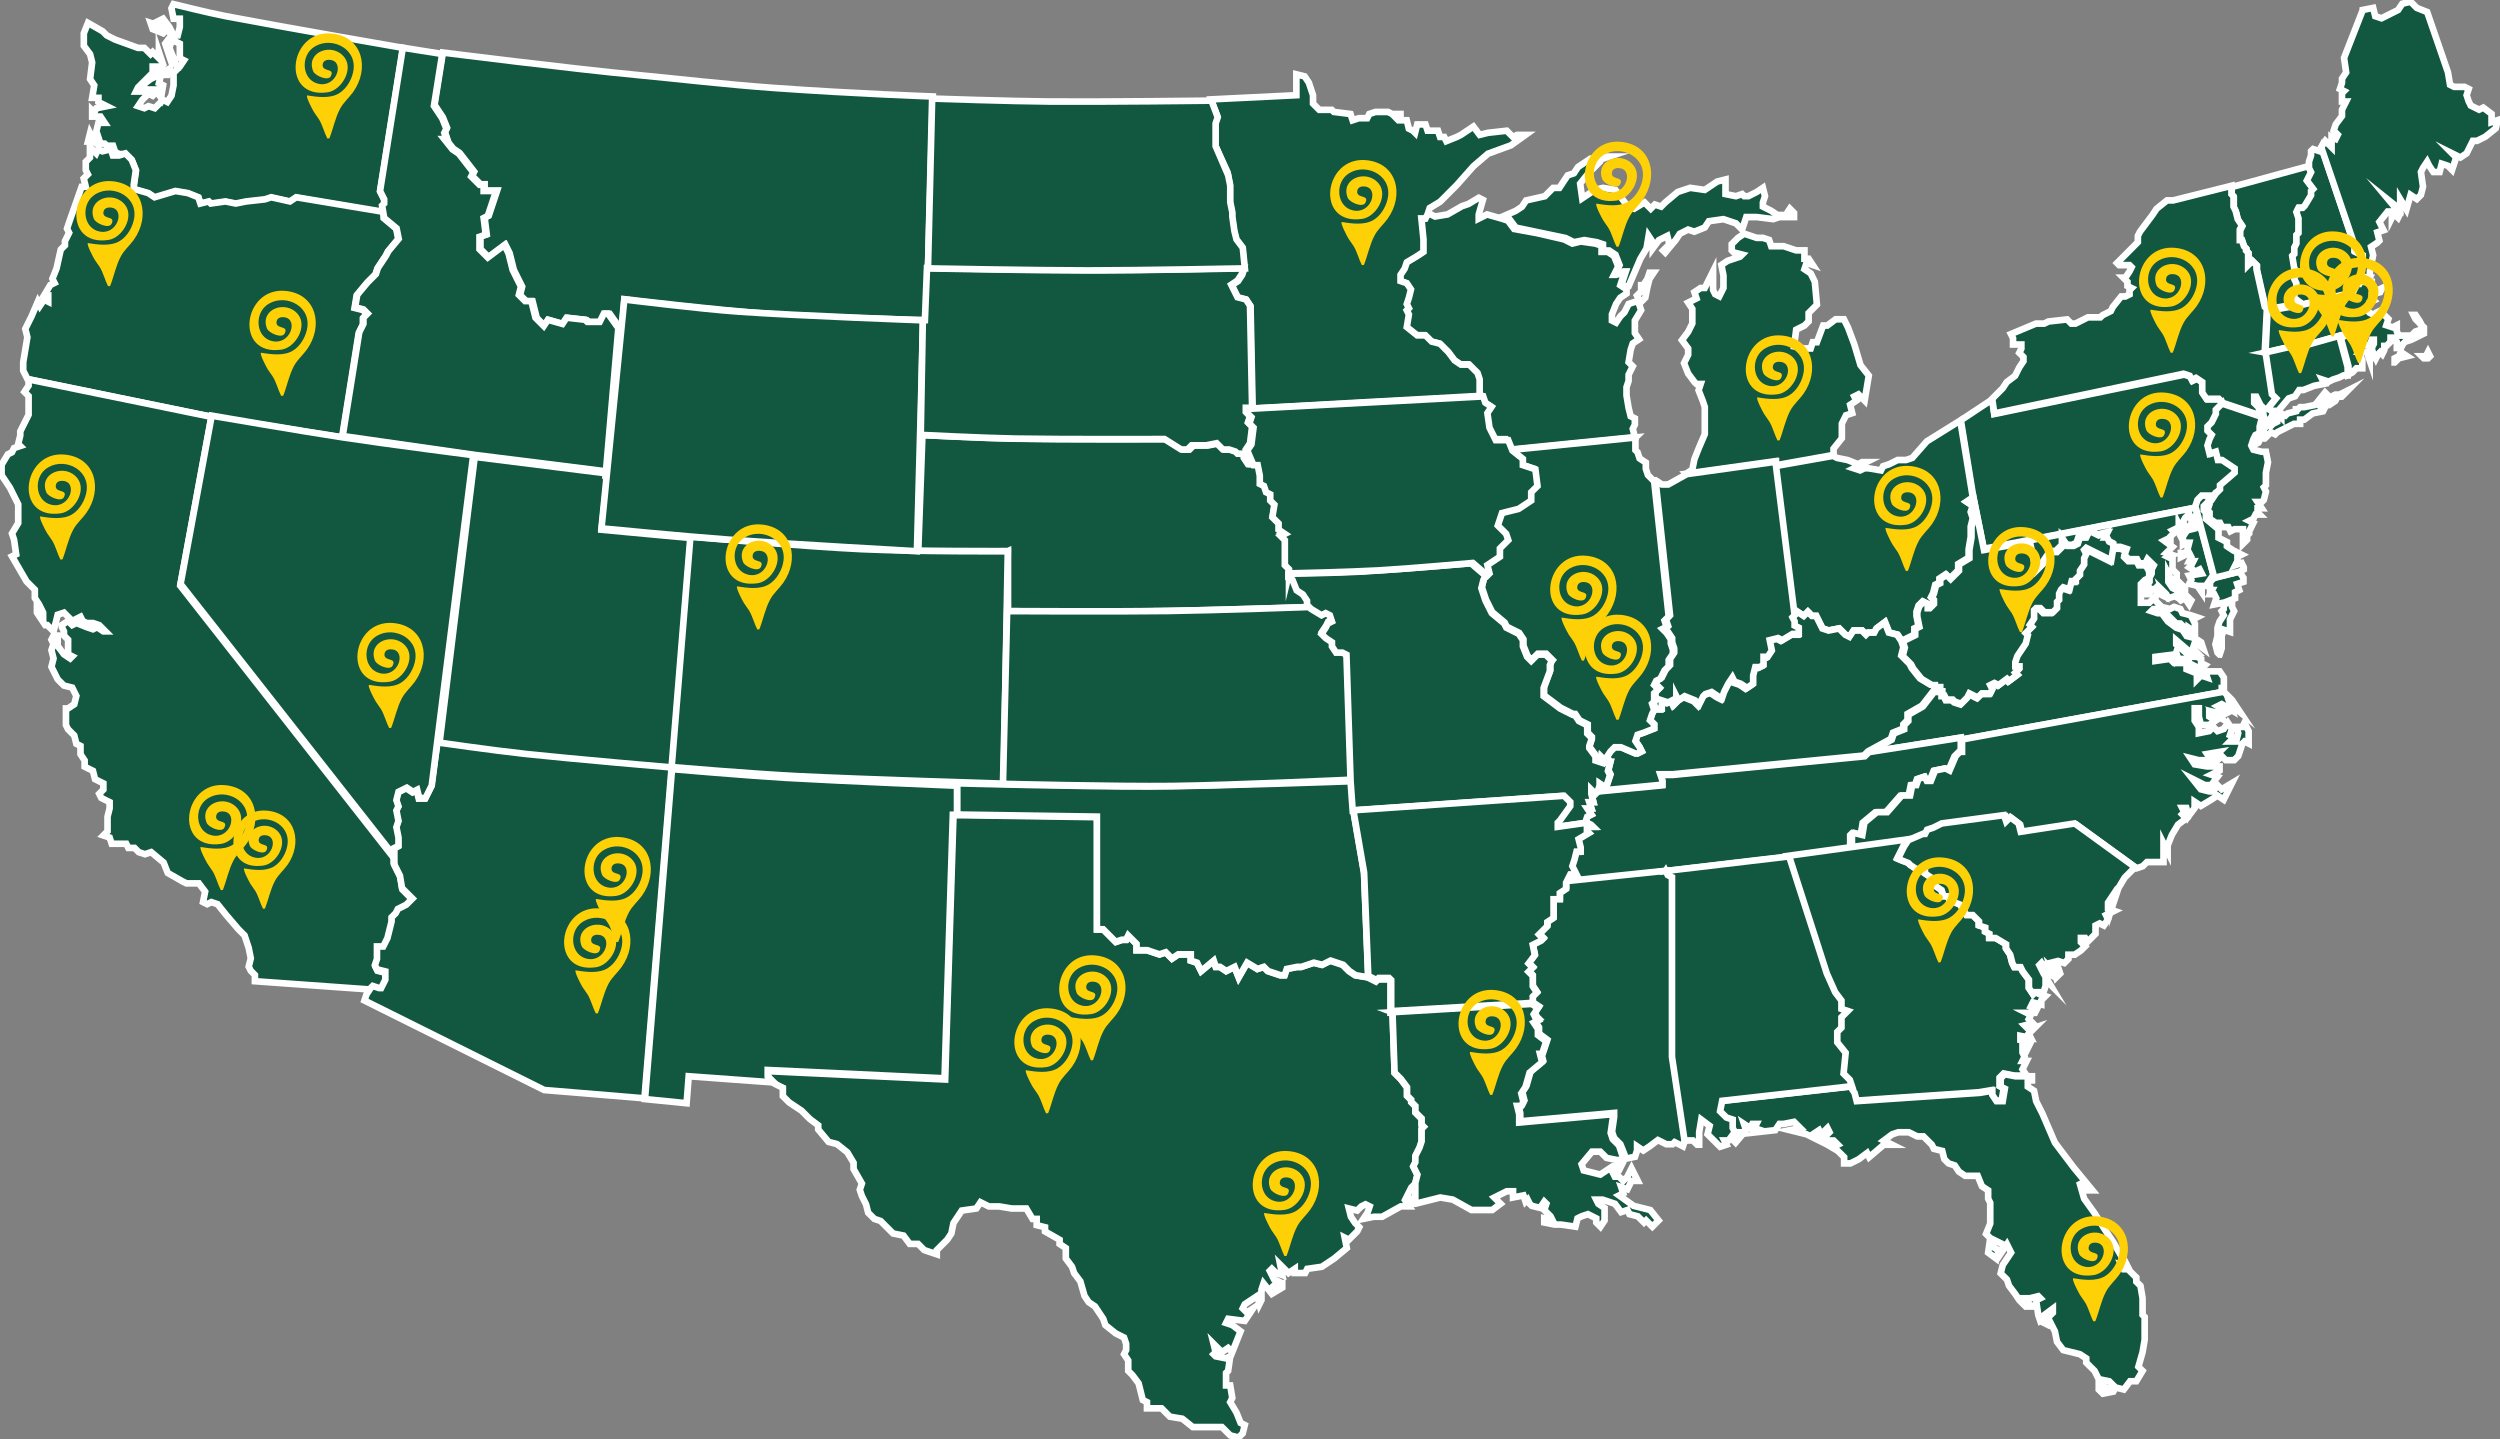<svg xmlns="http://www.w3.org/2000/svg" fill="none" viewBox="0 0 377 217" height="217" width="377">
<rect x="0" y="0" width="377" height="217" fill="#808080" stroke="none"/>
<g clip-path="url(#clip0_146_11555)">
<path stroke-miterlimit="10" stroke="white" fill="#125740" d="M215.145 32.027L214.83 32.972H214.201L214.516 36.112V37.997L212.003 39.566L211.688 40.507L211.059 41.442V42.382L212.003 42.697L212.628 43.637L212.313 44.892L211.998 45.832L212.313 46.462L211.998 46.776L212.313 47.406L211.998 49.291L213.567 50.546H214.821L215.765 51.486L217.019 51.801L218.278 53.056L219.222 54.311L220.166 54.941H221.42L222.674 56.196L222.988 57.136V59.645H223.303L223.618 60.586L224.562 61.215L223.932 62.155L224.247 64.35L225.186 66.23H227.07L227.699 67.8L246.537 65.915L246.222 64.66L246.537 64.031V63.091L245.907 62.776L245.593 61.521L245.278 59.636V58.381L245.593 57.441V56.501L246.222 55.246L245.593 54.616L245.907 52.731L246.222 51.791L247.166 51.161L246.537 50.221V48.342L247.481 46.772L247.166 45.832L248.11 44.892L248.425 43.322L248.74 42.067L249.369 41.127H248.74L248.425 42.067L247.8 43.007H247.486V43.947L246.856 44.577L247.171 45.206L246.856 45.521H246.542L245.597 45.836L244.968 47.091L244.339 47.716L243.709 48.656L243.08 48.342V47.401L243.709 45.832L244.339 44.892L245.283 44.262V43.637L244.344 43.012L244.973 41.127H244.658L243.714 41.442H243.4L244.029 40.187L243.4 38.617L242.455 37.987H241.516V37.047L240.572 36.732L238.374 36.417L237.12 36.732L235.866 36.102L231.785 35.162L228.333 34.532L227.394 33.277L226.45 32.967L224.252 32.337L222.993 32.967V32.337L223.622 30.142L222.993 29.828L221.424 30.767L220.48 31.082L218.287 32.337L216.404 32.652L215.145 32.023V32.027Z"></path>
<path stroke-miterlimit="10" stroke="white" fill="#125740" d="M324.32 86.047L324.868 85.465L324.048 84.587L323.776 85.169L324.048 85.46L324.32 86.042V86.047Z"></path>
<path stroke-miterlimit="10" stroke="white" fill="#125740" d="M57.639 32.023V31.082L57.953 30.767V30.138L57.324 28.883L60.786 7.219C60.786 7.219 42.959 4.137 34.043 2.438C31.416 1.937 26.171 0.625 26.171 0.625L25.856 1.255L26.171 2.825H27.115V4.08L26.8 5.335H26.171L25.856 4.705L25.541 4.075L24.598 2.82L23.968 3.135L24.598 3.45L25.227 4.08L24.598 4.395L23.653 3.765L22.709 3.45L23.024 4.39L24.598 5.02L25.227 4.39L25.856 5.33L24.912 6.585L25.227 7.525L25.856 9.41L26.485 9.725L26.171 8.785L25.541 7.215L25.856 6.275H26.485L27.115 6.59V8.789L27.744 9.104L27.115 10.044L26.171 10.984V12.869L25.856 14.439L25.227 15.379L24.598 15.064L23.653 16.004L23.339 16.319L22.395 16.004L21.765 16.319L20.821 16.004L21.451 15.064L22.395 14.124L23.024 14.439L23.653 13.809L24.283 14.749L24.598 12.864L23.968 12.549L24.283 11.294H25.227L25.541 10.354L23.339 11.609L22.709 11.924L21.451 12.864L22.08 13.494H22.709L22.08 13.809H20.507L20.821 13.179L22.08 11.924L23.024 10.984V10.044H23.653V10.674L24.598 9.734L23.968 7.849V8.789L23.024 7.849L22.709 8.164L21.765 7.224H20.821L17.36 5.969L16.101 5.339L15.472 4.71L13.269 3.455L12.64 5.025V6.909L13.584 8.164L13.898 9.419L13.584 11.929L14.213 12.869L13.898 14.754H14.842V15.384L16.101 16.014L14.528 16.328L14.213 16.958L13.898 16.643V17.584H15.157L15.786 18.523H14.842L14.528 19.778L14.842 20.718H13.898L13.584 20.089L13.269 21.343H13.898L14.528 21.659H15.786L16.101 21.973H17.045L17.36 22.913L17.989 23.228H18.933L19.877 24.168L20.507 25.738L20.192 27.938V28.568L22.395 29.198L23.339 29.828L25.541 29.198L26.485 28.883L28.374 29.198L29.947 29.828L30.262 30.767L31.52 30.453L31.835 30.767L34.038 30.453L35.611 30.767L37.185 30.453L40.017 30.138L40.961 29.823L43.793 30.453L44.737 29.823L57.639 32.023Z"></path>
<path stroke-miterlimit="10" stroke="white" fill="#125740" d="M281.829 113.427L285.271 111.551L285.586 110.611L287.15 109.986V109.361L287.774 108.736V107.796L289.963 106.546L292.151 103.731H292.466V104.356H292.78V104.981H293.095L293.41 105.606H294.349L294.664 105.921L295.603 106.236L296.542 105.296L296.857 104.671L298.111 105.296L298.735 104.671H299.989L300.304 104.046L299.989 103.421L300.614 103.106L301.239 103.421L302.493 102.48L302.807 102.795L304.061 101.855L303.747 101.54L304.371 100.915V100.6H303.747V99.975L304.061 99.035L305.315 97.16L305.625 95.91L305.31 95.595L306.25 94.655L305.935 94.34L306.56 93.4V92.15L306.874 91.835H307.499L308.123 92.46H309.377L310.002 91.835V90.895L310.317 90.58V89.64L310.631 89.015L310.946 88.7L311.885 89.015L312.2 87.765H312.825V87.45L313.449 86.825V86.2L314.074 85.26V84.32L314.388 83.695L314.074 83.069L314.388 82.754L318.145 84.63L318.455 82.754H319.709L320.649 83.069L320.334 84.01L320.958 84.635H322.212L322.527 85.26H323.466L323.781 85.575L324.096 86.2V87.14L323.471 87.455L322.847 88.08V90.895H324.101L325.04 89.955V90.58L325.979 91.52L327.233 91.835L327.858 91.52L328.797 91.835L329.112 92.46L330.366 92.775L331.305 93.09L330.68 93.405L330.995 94.03V95.28L330.056 94.655V95.28L328.802 94.03H328.177L325.989 91.84H324.735L324.42 92.155L325.359 92.47H325.984L326.923 93.72L328.177 94.66L329.116 94.975L329.741 95.915L330.995 96.23L331.934 96.855L332.249 97.795L330.995 96.855L330.68 97.795L331.305 98.42H330.366L328.177 96.545V97.17L330.366 99.045H331.305L331.929 99.36V99.985L332.554 100.3L331.929 100.925L330.051 99.985V99.36H328.487L328.172 98.42L327.858 99.36L327.543 98.735L325.04 99.05V99.675L327.228 99.36L327.853 99.985H329.731V100.925L331.295 101.55V102.49L331.92 101.865L332.859 102.18L332.544 101.24H334.733L335.357 102.18V103.745H335.043V104.37L295.613 111.566V111.251L281.843 113.441L281.829 113.427ZM334.714 98.72L334.399 98.41L334.084 97.16L334.399 95.91V94.66L334.714 93.72L335.338 92.78L335.024 92.155L335.338 91.84V91.215L336.592 90.59V91.53L336.907 92.155L336.282 93.405V95.28L335.343 94.965L335.028 95.905V97.78L334.719 98.72H334.714Z"></path>
<path stroke-miterlimit="10" stroke="white" fill="#125740" d="M336.54 28.21L347.987 25.089L348.307 25.399L348.626 26.024L347.992 27.275L348.946 28.525L348.626 28.835V29.46L347.673 31.02L347.353 31.331H346.719L346.4 31.956L346.719 32.891V35.076L346.4 35.386V36.637L346.08 37.262V38.197L345.761 38.507L346.08 40.378L346.4 40.688L346.08 41.938L346.4 42.563V43.498L346.08 43.808V44.744L347.353 45.679L341.946 46.614L341.627 46.304L340.354 40.688V40.063L339.72 39.438L339.086 40.063V38.192L338.766 37.882V37.567L338.447 37.257L338.127 36.322H337.813V34.761L338.132 34.136L337.498 33.201L337.178 31.951L336.859 31.326V29.765L336.54 29.455V28.205V28.21Z"></path>
<path stroke-miterlimit="10" stroke="white" fill="#125740" d="M71.589 68.893L66.259 112.215C66.259 112.215 75.837 113.556 80.624 114.071C87.538 114.815 101.369 115.984 101.369 115.984L104.192 81.137L90.713 79.882L91.652 71.408L71.589 68.898V68.893Z"></path>
<path stroke-miterlimit="10" stroke="white" fill="#125740" d="M143.794 122.917L165.445 123.232V140.177H166.384L168.267 142.061L169.207 141.746H169.836L170.151 141.117L171.405 142.371V143.311H172.973L174.856 143.941L175.796 143.626L176.735 144.566L177.674 143.937H179.558V144.877L180.497 145.192L181.126 146.446L183.01 144.877L183.324 145.817H183.954L184.893 146.446L186.147 145.817L186.776 147.386L188.03 145.192L189.599 146.132L190.538 145.817L191.167 146.446L193.051 147.076H193.68L193.995 146.136L195.563 145.821H196.193L198.076 145.192L199.33 145.506L200.584 144.877L202.467 145.506L203.406 146.446L204.346 147.076L206.229 147.391L207.483 148.021L207.798 147.706H209.366L209.681 148.021V152.726H209.996L210.31 161.825L211.25 162.765L212.189 164.02V165.275L212.818 165.905V166.22L213.448 166.85V167.79L214.077 168.42L214.392 168.735V169.675L214.706 169.99L214.392 170.305V172.189L214.077 173.129L213.448 174.384V175.324L213.133 175.954L213.762 177.209L213.448 178.464L212.818 179.094L212.189 180.349L211.874 180.979L212.504 181.919H211.25L208.427 183.489H207.173L205.604 183.804L206.234 182.864L206.548 181.924L205.919 181.609L205.29 181.924L204.66 182.553L203.406 182.239L203.721 183.493L204.35 184.433L204.98 185.063L204.665 185.693L203.411 186.948L202.782 186.633L203.097 188.203L201.213 189.773L199.33 191.028L197.132 191.343L196.817 191.973H195.249V191.343L194.309 191.973L193.68 191.343L193.051 190.713L193.365 192.283L192.426 191.968L191.797 191.338L191.482 191.653L192.111 192.908L192.741 193.223L192.111 193.853L193.365 193.538V194.168L191.797 195.108L190.543 193.538L190.228 194.478V196.048L189.913 196.678L189.599 195.423L187.715 196.678L187.401 197.307L188.03 197.937L188.969 197.307L187.715 199.192L185.203 198.877L184.888 199.507L185.827 199.822L187.081 200.762L185.827 203.902L185.198 203.272L184.259 203.902L183.005 202.647L183.319 203.902L183.005 204.217L183.319 204.532L184.888 204.847L185.517 204.532L185.203 206.727L184.888 207.042V208.926H185.517L185.832 210.811L185.517 211.441L186.457 213.011L187.086 214.581L187.715 214.896L187.401 216.151L186.771 216.771L185.517 216.456L184.263 215.201H179.867L178.299 213.946L176.416 213.631L175.162 212.376H172.964V211.436L172.334 211.121L171.705 208.611L170.766 207.356L170.136 206.727V205.157L169.507 204.217L169.822 203.587V202.647L169.507 201.707L168.253 201.077L166.684 199.822L166.37 198.882L165.116 196.997L164.176 196.367L163.547 195.427L162.918 193.232L161.978 191.977L161.664 191.037L160.725 189.783V188.213L159.785 187.583V186.953L157.587 185.698V185.068L156.333 184.753V183.813H155.704L154.765 182.243H152.567L150.683 181.928H149.115L147.861 181.299L147.231 182.239L145.033 182.553L143.78 184.438L143.465 186.008L142.835 186.948L141.267 188.518V189.148L139.384 188.518L138.444 187.578H137.186L136.246 186.323L134.678 186.008L132.794 184.123L131.855 183.808L130.916 182.868L130.601 181.613L129.972 180.359L129.657 179.419L129.972 178.478L128.718 176.284V175.344L127.779 173.774L126.21 172.519L124.956 172.204L123.387 170.319V169.694L122.133 168.754L120.879 167.499L119.94 166.869L118.996 166.239L118.057 165.299V164.044L117.428 163.729L116.798 163.414L115.859 162.474V161.534L142.53 162.789L143.784 122.941L143.794 122.917Z"></path>
<path stroke-miterlimit="10" stroke="white" fill="#125740" d="M235.871 133.138L279.006 128.133V125.943L279.321 125.628L280.579 125.943L280.894 124.067L282.782 122.502H284.356L286.558 119.997H287.817L288.132 118.432H288.761L289.076 117.492L290.02 117.177L290.334 117.802H290.964L291.593 116.237L293.167 115.922L293.796 116.237L294.74 114.047L295.369 113.422H295.684V111.232L281.833 113.422L281.204 114.047L252.239 116.862H250.351L250.666 117.802V118.427L240.906 119.367L240.591 119.682L239.962 119.057V119.682L240.277 120.932H239.647L239.962 121.872H239.333L239.962 122.812L239.333 123.127L239.018 124.067L239.647 124.382L239.962 124.697H239.018V125.322L239.333 125.637L237.759 126.577L238.074 127.827V128.453H237.444L237.13 129.703L236.815 130.643L237.444 131.893H236.5L235.871 133.143V133.138Z"></path>
<path stroke-miterlimit="10" stroke="white" fill="#125740" d="M352.955 50.847L354.147 55.227V56.477L354.743 56.162L355.339 55.537H356.236V54.287L355.935 53.662L356.236 53.037H355.64L355.94 52.412L355.64 51.787L355.94 51.472V50.847H355.64L355.339 49.907L352.951 50.847H352.955Z"></path>
<path stroke-miterlimit="10" stroke="white" fill="#125740" d="M295.688 63.363L297.577 74.939L299.15 82.759L331.281 76.504L331.595 75.564L332.225 74.939H333.798L334.113 74.314L335.057 73.689V73.063L337.26 71.188V70.563L335.371 69.313H334.742L334.427 68.063L333.483 68.378L333.169 67.127L333.483 66.187L333.798 65.562L333.169 64.937V64.312L333.798 63.687L334.427 62.437V61.812L335.371 60.872L334.742 60.247H332.854L332.225 59.307V57.742L331.281 57.117L330.651 57.431L330.337 56.806L329.393 56.492L300.728 62.437L300.413 60.247L295.688 63.377V63.363Z"></path>
<path stroke-miterlimit="10" stroke="white" fill="#125740" d="M51.579 65.973L54.091 50.217L54.721 48.957V48.012L55.35 47.382L54.721 46.752L53.467 46.438L53.781 44.548L55.35 42.658L56.604 41.399L56.919 40.454L58.173 38.564L58.487 37.934L60.056 36.045L59.741 34.47L57.858 32.896V31.951L44.665 29.746L43.721 30.376L40.894 29.746L39.95 30.061L37.123 30.376L35.554 30.691L33.985 30.376L31.787 30.691L31.473 30.376L30.219 30.691L29.904 29.746L28.335 29.116L26.452 28.802L23.31 29.746L22.366 29.116L20.168 28.487V27.857L20.483 25.652L19.853 24.078L18.909 23.133L17.965 23.448H17.021L16.706 22.503L15.453 22.818L14.823 22.503L14.508 23.133L13.565 22.188V23.763L12.935 24.393V25.652L13.25 26.282L12.62 26.912L12.935 28.172H12.306L10.422 33.53L10.108 34.475L10.422 35.105L10.108 35.735L9.793 36.365V36.995L9.164 37.624L8.534 40.459L7.905 42.033L8.22 42.663L7.59 42.978L6.646 44.553H7.276V45.498L6.646 45.183L6.017 46.127L5.702 45.498L4.758 47.702L3.814 49.592L4.129 50.851L3.814 52.741L3.5 54.63V55.89L4.129 57.15L31.768 62.823L51.555 65.973H51.579Z"></path>
<path stroke-miterlimit="10" stroke="white" fill="#125740" d="M144.313 118.122C144.313 118.122 163.714 118.647 173.412 118.599C183.543 118.547 203.802 117.807 203.802 117.807L204.117 122.526L205.69 131.65L206.32 147.377L204.432 147.062L203.487 146.432L202.543 145.487L201.599 145.172L200.655 144.858L199.397 145.487L198.138 145.172L196.25 145.802H195.62L194.047 146.117L193.732 147.062H193.103L192.159 146.747L191.215 146.432L190.586 145.802L189.642 146.117L188.068 145.172L186.809 147.377L186.18 145.802L184.921 146.432L183.977 145.802H183.348L183.033 144.858L181.145 146.432L180.516 145.172L179.572 144.858V143.913H177.684L176.74 144.543L175.796 143.598L174.852 143.913L172.964 143.283H171.39V142.338L170.131 141.078L169.817 141.708H169.187L168.243 142.023L167.299 141.078L166.355 140.134H165.411V123.147L144.323 122.832V118.113L144.313 118.122Z"></path>
<path stroke-miterlimit="10" stroke="white" fill="#125740" d="M267.601 70.31L270.434 92.875L271.063 92.25L272.007 92.875L272.636 92.25L273.266 92.875H273.895L274.839 94.755L275.783 95.07L277.356 94.755L278.301 95.695L278.93 96.01L279.559 95.07H280.818L281.447 95.695L281.762 95.38H282.706L283.021 94.755L284.279 93.815L284.909 95.38L286.168 95.695L286.797 96.635L287.426 96.32L288.685 95.695V94.755L289.314 94.44L289 92.875V92.245L289.314 91.305L289.944 90.68L290.573 90.995V91.62H290.888L291.517 90.995V90.37L291.202 90.055L291.517 89.43L291.832 88.175L292.461 87.86V87.235L293.405 86.61L294.035 87.235L295.293 85.98V85.04L296.867 84.1V82.845L297.181 80.965V79.4L297.496 78.145L297.181 77.205L297.496 76.265L296.552 75.64L297.496 75.01L295.608 63.415L290.573 66.55L288.37 69.055L287.426 69.37H286.168L284.909 69.995L283.965 70.31L283.65 70.935L281.762 70.62H281.133L280.503 70.935L279.559 70.625L281.447 69.685H280.818L280.189 70L278.615 69.375L277.042 69.06L276.412 68.745L267.597 70.31H267.601Z"></path>
<path stroke-miterlimit="10" stroke="white" fill="#125740" d="M295.875 111.513L335.338 104.303L336.592 105.558L337.846 107.438L336.282 106.183L336.597 107.123L335.033 106.183L334.409 106.498L335.972 107.438L335.348 107.753L334.094 107.438L335.033 108.378L333.155 107.438V108.063L334.094 108.688L333.155 109.314H331.901L331.586 108.059V106.804H330.961V108.684L331.586 109.624V110.564L333.15 110.249L333.774 109.624L334.399 110.249L335.338 109.934L335.963 108.994L336.587 109.934L336.273 110.874L336.897 111.189L336.273 111.814H337.212L337.527 110.559L337.212 109.619H338.151L338.466 108.994L339.095 110.249V112.129L338.471 111.814L338.156 112.129L337.532 114.009L336.907 114.634H335.653L335.028 114.009L334.404 114.634L334.089 114.009L334.714 113.384L332.835 113.699L333.46 114.639H331.581L330.327 114.324L330.952 115.264L332.83 115.579H334.709V116.204L333.455 116.829L334.394 117.144L333.455 118.399H332.516L330.637 117.459L331.891 119.029L333.145 119.344H333.77L334.394 118.404L335.019 119.029L336.583 118.089L335.334 120.594L334.394 119.969L333.455 120.594L331.891 121.534L330.952 120.909V121.849L330.013 123.104L329.698 121.849H329.073L329.388 122.474L329.073 122.789L329.698 123.414L328.444 124.354L327.505 125.924L326.88 127.494V128.434L326.256 127.179V129.999H323.752L323.128 130.624L322.189 130.939L313.106 124.354L304.962 125.609L304.648 124.354L303.394 123.414L302.769 124.039L302.454 123.099L293.057 124.354L290.864 125.294L290.549 125.919H290.234L288.041 126.859L279.273 128.114V125.919L279.588 125.604L280.842 125.919L281.156 124.039L283.035 122.469H284.603L286.797 119.959H288.051L288.365 118.389H288.99L289.305 117.449L290.244 117.134L290.558 117.759H291.183L291.808 116.19L293.372 115.875L293.996 116.19L294.935 113.995L295.56 113.369H295.875V111.489V111.513Z"></path>
<path stroke-miterlimit="10" stroke="white" fill="#125740" d="M339.939 67.065L340.254 66.121L340.569 65.806L340.883 66.121L340.569 66.751L339.944 67.065H339.939ZM341.508 66.121L341.193 65.806V65.491L341.508 64.546L341.823 64.231H342.452L342.767 63.916L343.396 63.601V62.971L343.711 62.656L344.025 62.971V62.342L344.655 62.656L344.97 62.342L346.223 62.027V61.712H346.538L346.853 61.397H347.482L349.051 61.082L349.366 60.767L350.619 59.192L350.934 59.507L349.68 61.082L349.995 61.397L350.31 61.082L350.624 61.397L350.31 62.027L348.741 62.342L347.487 63.286H346.858V63.916H345.918L343.41 65.176L343.096 65.491L342.466 65.176L342.152 65.491L341.837 65.806L341.522 66.121H341.508ZM341.508 63.916L341.193 61.397L340.879 61.082L340.564 60.452L340.249 59.822H339.935V60.767L340.564 61.397L340.879 62.342V62.656L335.234 60.767L334.604 60.137H332.726L332.096 59.192V57.618L331.157 56.988L330.528 57.303L330.213 56.673L329.274 56.358L300.738 62.342L300.423 60.137L301.992 58.562L302.621 57.618L303.875 56.673L304.505 55.413L305.134 54.468V53.838L304.505 53.209L304.819 52.579V51.949H303.565V51.004L303.251 50.374L307.013 48.8H308.266L308.896 48.485L311.718 48.17L312.348 48.8H312.977L314.231 48.17L314.86 47.855H316.739L317.054 47.54L318.308 46.91L318.622 46.28L319.876 44.706H320.506L321.135 44.391V43.761L321.45 43.446L320.82 43.131V42.501L320.191 41.871H320.506L321.135 40.926L321.45 40.297L321.135 39.982H319.566L319.252 39.667L321.45 37.462L322.389 36.517V35.573L322.704 34.943L324.587 32.423L325.216 31.479L326.785 30.219H327.724L336.502 28.014V29.274L336.816 29.589V31.164L337.131 31.793L337.446 33.053L338.075 33.998L337.761 34.628V36.202H338.075L338.39 37.147L338.705 37.462V37.777L339.019 38.092V39.982L339.334 39.667L339.649 39.352L340.278 39.982V40.611L341.532 46.28L341.847 46.595L341.532 52.894H341.847L342.786 59.192L343.415 59.822L342.161 61.397L342.791 62.342L342.476 62.971L341.537 63.916H341.508ZM351.23 61.082H350.915V60.767L351.23 60.137L351.544 59.822L352.174 59.507H352.803L354.057 58.877L353.118 59.822H352.488L352.174 60.452L351.234 61.082H351.23Z"></path>
<path stroke-miterlimit="10" stroke="white" fill="#125740" d="M335.095 60.862L340.755 62.757L341.069 63.072L340.755 64.336V65.286L340.125 65.6L339.811 66.23L339.496 67.18L339.811 67.81L341.069 68.125H341.699L342.013 69.704L341.699 71.284V73.178L341.384 73.493L341.699 74.123L341.384 75.387L341.069 75.702H340.44L341.069 76.652H340.44V77.281L340.755 77.596H340.125L339.811 78.226L339.181 78.541L339.811 78.856L339.181 80.121V80.436L338.867 80.751V81.38L338.237 82.01V79.796H336.979L336.349 80.111L336.034 79.481H335.09L334.776 78.851H334.146L333.202 78.217V77.267L332.888 76.952L333.202 76.003V75.373H333.517L334.146 74.423L334.776 73.793V73.164L336.979 71.269V70.639L335.09 69.375H334.461L334.146 68.11L333.202 68.425L332.888 67.161L333.202 66.211L333.517 65.581L332.888 64.952V64.317L333.517 63.687L334.146 62.423V61.793L335.09 60.843L335.095 60.862Z"></path>
<path stroke-miterlimit="10" stroke="white" fill="#125740" d="M347.244 45.894L353.895 44.314L354.844 43.999L355.478 42.735H355.792L356.107 42.1L356.741 41.785H357.375V40.836L357.69 40.201L356.422 39.566V38.617L355.154 37.982V37.033L354.519 35.449L350.085 22.16L349.771 22.794L348.822 22.479L348.507 22.794V23.429L348.192 24.378V25.328L348.507 25.962L347.873 27.227L348.822 28.491L348.507 28.806V29.441L347.558 31.02L347.244 31.335H346.61L346.295 31.97L346.61 32.919V35.134L346.295 35.449V36.713L345.98 37.348V38.297L345.666 38.612L345.98 40.511L346.295 40.826L345.98 42.091L346.295 42.725V43.675L345.98 43.99V44.939L347.248 45.889L347.244 45.894Z"></path>
<path stroke-miterlimit="10" stroke="white" fill="#125740" d="M152.009 83.108V92.169C152.009 92.169 164.553 92.312 170.823 92.226C179.863 92.102 197.938 91.544 197.938 91.544L197.309 90.919V90.294L196.679 89.359L195.735 88.734L195.106 87.168L194.477 86.858V85.608L193.847 84.983V81.233L193.218 80.607L193.847 80.297L192.903 79.672V78.732L191.959 77.797L192.274 75.922L191.644 75.296V74.356L191.015 74.046L190.7 73.111L190.071 72.801V71.551L189.756 69.986H188.498L187.868 69.05V68.425H186.924L186.61 68.115L185.665 67.805H184.721L183.777 66.865L182.204 67.175H180.001L179.372 67.8H178.428L175.91 66.235C175.91 66.235 160.491 66.288 152.782 66.154C148.223 66.078 139.103 65.61 139.103 65.61L138.473 83.112H152L152.009 83.108Z"></path>
<path stroke-miterlimit="10" stroke="white" fill="#125740" d="M116.264 47.378C123.664 47.888 139.722 48.284 139.722 48.284L140.666 14.549C140.666 14.549 129.08 14.148 116.789 13.27C109.437 12.745 101.832 11.848 96.296 11.328C86.46 10.407 66.788 7.926 66.788 7.926L65.529 15.808L66.788 17.698L67.417 19.273L67.103 19.902L67.417 20.847H67.103L68.361 22.422L69.305 23.052L71.508 25.891L71.194 26.521L72.452 27.78H73.082V28.725H74.97L73.711 32.509L73.082 32.824L73.396 35.348L72.452 35.663V37.553L73.711 38.812L76.228 36.923L76.858 38.183L77.487 40.707L78.741 43.226L78.426 44.486L79.37 45.431H80.314L80.944 47.955L82.203 49.215L82.832 48.27L85.035 48.9L85.664 47.955L88.491 48.27L88.806 48.585H90.694L91.323 47.325H91.953L93.526 49.53L93.841 49.215L94.156 45.116C94.156 45.116 108.488 46.824 116.283 47.363L116.264 47.378Z"></path>
<path stroke-miterlimit="10" stroke="white" fill="#125740" d="M223.126 59.703L188.898 61.592L188.583 46.166L187.954 45.221L186.7 44.906L185.756 43.016L186.7 42.386L187.329 41.442L187.644 40.497L187.329 37.348L186.385 36.088L186.07 34.828L185.756 32.624V31.994L185.441 30.419V27.9L185.126 26.01L183.243 21.916V18.452L183.558 17.507L182.614 14.988L195.492 14.358V11.209L196.746 11.524L197.375 12.468L198.004 14.358V15.618L198.948 16.562H200.832L201.146 16.877L203.659 17.192L203.974 18.137L204.918 17.822H206.172L206.486 17.192L207.431 16.877H209.314L209.943 17.192H211.197V17.822H210.568L210.882 18.137H212.136L212.451 19.397L213.08 19.712L213.395 20.027L213.71 18.767H214.964L215.278 19.712H216.847L217.162 20.656H217.791L218.106 21.286L219.674 20.656L220.304 20.341L222.187 19.082L223.131 20.341L224.385 20.027L227.212 19.712L228.156 20.656L228.786 20.341H230.044L227.847 21.916L224.395 23.176L222.197 25.065L219.684 27.9L217.171 30.419L215.603 31.364L215.288 32.309L214.973 32.939H214.344L214.659 36.088V37.977L213.715 38.607L212.146 39.552L211.831 40.497L211.202 41.442V42.386L212.146 42.701L212.775 43.646L212.461 44.906L212.146 45.851L212.461 46.48L212.146 46.795L212.461 47.425L212.146 49.315L213.715 50.575H214.969L215.913 51.519L217.167 51.834L218.42 53.094L219.364 54.354L220.309 54.984H221.562L222.816 56.243L223.131 57.188V59.708L223.126 59.703Z"></path>
<path stroke-miterlimit="10" stroke="white" fill="#125740" d="M254.265 71.446L255.205 70.816L255.519 69.241L256.144 67.667L257.083 65.462V61.373L256.768 60.428L256.144 58.853L256.459 57.909H255.829L255.514 57.594L254.575 56.334L253.951 54.759L254.575 53.5V52.555L253.636 51.295L254.575 50.04L255.2 48.781V46.576L254.575 45.631L255.829 45.001L255.514 44.056L256.454 43.427H257.078L257.393 42.797L258.332 40.907V43.737L258.647 44.367L259.272 44.682L259.896 43.427V41.537L259.581 39.962L260.521 39.333L262.399 38.703L262.714 38.388L261.46 38.073L261.145 37.758V36.813L262.089 35.868L263.029 35.239L264.907 35.868H265.846L266.786 36.183L267.1 37.128H268.979L269.918 37.443L270.857 37.758H272.111V39.018H272.741L273.365 39.962L272.426 39.648L272.111 40.592L273.051 41.222L273.675 42.482L273.99 45.941L273.365 46.571L272.741 47.201V48.461L272.116 49.091L270.862 49.721L270.548 52.235L272.111 52.55H273.051L273.365 51.605H273.99L274.929 49.091H275.554L276.808 48.146H278.062L278.686 49.406L279.626 51.92L280.565 55.065L281.814 56.639L281.189 60.414L280.25 59.469L279.626 59.784L279.94 60.414L279.001 61.044L279.316 62.303L278.376 62.618L277.752 63.878V66.082L276.498 67.657V68.602L267.725 70.177V69.547L254.256 71.436L254.265 71.446ZM245.492 43.45L244.553 42.821L245.178 40.931H244.863L243.924 41.246H243.609L244.234 39.986L243.609 38.412L242.67 37.782H241.731V36.837L240.791 36.522L238.913 36.207L237.344 36.522L236.09 35.892L228.576 34.318L227.637 33.058L226.383 32.743L228.576 31.798L229.515 31.168L230.14 30.224L232.958 29.594L234.212 28.334H235.151L235.776 27.389L236.4 26.444L237.339 26.13L237.964 25.185L239.847 23.925L241.726 23.61H242.665L240.787 24.24L241.101 24.555L239.537 26.13L238.283 27.699L238.598 29.904L240.477 28.644L241.731 28.329L243.609 28.644L245.488 31.159L246.427 31.474L247.996 30.529L248.935 31.474L249.559 30.844L250.499 31.159L251.123 30.529L253.002 28.954L254.88 28.324L257.074 28.639L258.952 27.38L260.206 27.065V29.269L261.775 29.584L262.714 29.269L263.029 29.584H263.653L264.907 28.954L265.846 28.324L266.161 29.584L265.846 30.529V31.159L266.471 31.474L267.096 31.789L268.035 32.419H269.289L269.913 31.474L270.538 32.104V32.733H268.345L267.406 33.048L264.898 32.733H263.334L262.709 34.623L261.77 33.678L259.891 33.048L257.698 33.363L257.074 34.308L255.505 34.938L254.566 34.623L253.312 35.253L252.687 36.198L251.119 38.087L250.804 37.772L251.743 36.832L251.428 35.573L250.174 36.202L249.235 37.462V36.517L248.611 35.573L248.296 37.462L247.357 39.037L245.478 43.441L245.492 43.45Z"></path>
<path stroke-miterlimit="10" stroke="white" fill="#125740" d="M361.113 54.654V54.029L361.743 53.719L362.058 53.094L363.002 53.719L361.748 54.029L361.118 54.654H361.113ZM357.347 54.344L357.032 53.409L357.347 52.784L357.662 54.029L357.347 54.339V54.344ZM366.139 54.034H365.509L365.195 53.724H365.824L366.139 53.099L366.453 53.724L366.139 54.034ZM358.286 54.034L357.971 53.724L357.657 52.478L357.971 51.853V51.228H357.657L357.342 52.164L356.398 51.853V50.918H355.769L355.454 49.983L352.941 50.918V50.603L346.347 52.474L346.033 52.164L341.951 53.099H341.637L341.951 46.867L347.291 45.932L353.885 44.371L354.829 44.061L355.459 42.816H355.773L356.088 42.191L356.717 41.881H357.347L357.032 42.506H357.662V43.131L357.976 43.441L358.606 43.751L359.23 43.441L358.915 44.066L357.662 44.376V45.001L357.976 45.312L357.347 45.622V45.932L357.032 46.242V46.867L357.347 47.177L357.976 47.487L358.291 47.177L358.92 46.867L360.174 48.112L359.86 49.048L360.804 49.358L361.433 49.048V49.983L361.748 50.608H363.631L363.946 50.298L364.26 49.988L365.204 49.678C365.257 49.501 365.252 49.315 365.195 49.138C364.913 48.771 364.604 48.432 364.265 48.117L363.95 47.492H364.265L364.894 48.427L365.209 49.053L365.524 49.363V50.298L363.64 51.233L362.696 51.543L362.382 51.853L362.067 52.478H361.438V51.543L361.123 50.918H360.494V51.543L359.864 52.168H359.55V52.793L359.235 53.419L358.92 53.108L358.606 53.419L358.291 54.044L358.286 54.034Z"></path>
<path stroke-miterlimit="10" stroke="white" fill="#125740" d="M305.901 81.528L306.845 85.88L308.104 84.639L308.733 83.709L309.048 83.089H309.992L310.936 82.158V81.223L311.565 82.153H312.509L313.139 81.843L313.453 80.913H314.398L314.712 80.293L315.027 79.982L316.286 80.603L317.544 80.293L317.23 80.913H317.544L317.859 81.533L318.488 81.843V82.464H319.747L320.691 82.774L320.376 83.704L321.006 84.325H322.265L322.579 84.945H323.523L323.838 84.325L324.782 85.255L324.467 85.875V86.496L324.153 87.116V87.736L323.523 88.667V89.597H324.153V88.671L324.782 88.982L325.097 88.671L325.726 89.602L326.355 89.912L326.041 88.982L326.67 89.602L326.985 90.222L327.929 89.912L328.558 90.222L328.873 90.532L329.502 90.222L330.131 91.157L330.446 90.537L329.502 89.607H329.187L328.243 88.986L327.614 88.676L326.985 87.746V86.505L327.614 87.746L328.243 88.366L329.502 88.986V88.676L328.243 87.436V86.5L327.614 85.88V84.325L326.985 84.014L327.614 83.704L326.67 83.394L327.614 82.464L326.355 81.533L326.985 81.223L327.299 81.533V80.913L327.929 80.293L327.614 79.982L328.243 79.672L328.558 80.293V79.052L328.873 79.672L329.502 79.362L329.187 78.742L329.502 78.121L330.131 77.501L330.446 78.427L331.076 77.806V78.427L330.446 79.047L331.39 79.357L331.076 79.667L329.817 79.978L329.187 80.908V82.149L329.817 81.838H330.131L329.817 83.079L329.502 83.389H328.873V84.01L330.131 83.389L330.446 84.01L330.131 84.63H330.761L330.446 85.25L330.131 85.56L331.076 86.181L331.705 85.871L332.02 86.491L330.127 86.801L330.441 87.421L330.127 88.042L331.385 88.352L332.015 89.282V88.356H332.644L333.274 87.426V88.982H333.588L333.274 89.602H333.903L334.218 90.222L333.903 91.157L335.476 90.847L337.05 90.227V89.297L337.679 88.986L337.364 88.056L338.313 87.746V87.126L337.684 86.195L333.903 87.126L331.066 76.561L305.854 81.533L305.901 81.528Z"></path>
<path stroke-miterlimit="10" stroke="white" fill="#125740" d="M240.978 119.267L250.69 118.327V117.697L250.375 116.757H252.254L281.075 113.932L281.7 113.303L285.147 111.418L285.462 110.478L287.03 109.848V109.218L287.655 108.588V107.648L289.848 106.393L292.041 103.568V103.254H291.102L289.533 102.313L288.28 100.744L287.965 100.114L286.711 98.854L287.026 97.599L286.711 96.659L286.086 95.719L284.832 95.404L284.208 93.834L282.954 94.774L282.639 95.399H281.7L281.385 95.714L280.761 95.089H279.507L278.882 96.029L278.257 95.714L277.318 94.774L275.75 95.089L274.81 94.774L274.496 94.144L273.871 92.889H273.246L272.622 92.26L271.997 92.889L271.058 92.26L270.119 93.2L270.433 93.829V94.459L271.058 94.774V95.719H270.119L268.55 96.659L267.926 96.344L266.672 96.659L266.986 98.229L266.362 99.174H265.737V100.429L265.112 100.744H264.488L264.173 101.999V103.254L263.234 103.883L262.295 103.254L261.355 102.939L261.041 102.309L260.416 103.249L259.792 104.504L259.477 105.444L258.852 105.129L257.913 104.499L256.974 104.814L256.659 105.129L256.034 106.384L255.41 105.754L253.841 105.124L252.902 105.754L252.587 105.124V106.064L252.273 106.379L251.958 105.749L251.333 106.064L250.394 105.749V107.004H249.455L249.14 107.634L248.825 108.574L249.45 109.204V109.834L246.942 110.774L246.627 111.714L247.252 112.654L247.567 113.284L246.942 113.598H246.627L244.434 112.658H243.495L242.87 113.288L242.246 114.233L242.56 114.548L242.246 114.863H242.87L242.556 116.123L242.87 116.752L242.246 118.637L241.307 118.007V118.322L240.992 119.267H240.978Z"></path>
<path stroke-miterlimit="10" stroke="white" fill="#125740" d="M249.679 72.438L250.618 73.063H251.558L254.371 71.498L267.816 69.623V70.248L270.629 92.775L270.314 93.09L270.629 93.715V94.34L271.254 94.655V95.595H270.314L268.75 96.535L268.126 96.22L266.877 96.535L267.191 98.1L266.567 99.04H265.942V100.29L265.318 100.605H264.693L264.378 101.855V103.106L263.439 103.731L262.5 103.106L261.561 102.791L261.246 102.166L260.621 103.106L260.307 103.731L259.992 104.356L259.677 105.296L259.053 104.981L258.113 104.356L257.174 104.671L256.859 104.986L256.235 106.236L255.61 105.611L254.046 104.986L253.107 105.611L252.792 104.986V105.926L252.478 106.241L252.163 105.616L251.538 105.93L250.599 105.616V106.866H249.66L249.345 105.926L249.66 105.611V104.361L250.284 103.736L249.66 103.11L249.975 102.485L250.599 102.17L251.224 100.92L251.848 100.295V99.355L252.473 98.415V97.79L252.158 96.85V96.225L251.534 95.285L250.909 94.66L251.534 94.345L251.219 93.405L251.844 92.78L249.655 72.443L249.679 72.438Z"></path>
<path stroke-miterlimit="10" stroke="white" fill="#125740" d="M246.646 65.973L227.856 67.853L229.42 69.108V70.048L231.298 70.673L231.613 73.183L230.674 74.123V75.378L228.795 76.632L226.287 77.258L225.658 79.138L226.912 80.393L227.222 81.333L225.973 82.588V83.843L224.094 85.097L224.409 86.352L224.094 86.667L223.78 87.292L223.465 88.547L224.089 90.427L225.029 92.307L226.907 93.877L227.222 94.502L229.1 95.442L229.725 96.382V97.322L230.35 98.892L230.974 99.517L231.914 98.577H233.167L234.107 99.517L233.792 99.832V101.087L232.853 103.597V104.852L235.361 106.732L237.239 107.672H237.554L238.178 108.612L239.432 109.237V110.492L240.057 111.117V111.432L239.742 112.372V112.687L240.682 113.942V114.567L241.616 114.882V114.257L242.245 114.882L242.56 114.567L242.245 114.252L242.87 113.312L243.495 112.687H244.434L246.627 113.627H246.942L247.566 113.312L247.252 112.687L246.627 111.747L246.942 110.807L247.881 110.492L249.445 109.867V109.242L248.82 108.617L249.135 107.677L249.45 107.052L249.135 106.112L249.45 105.797V104.542L250.074 103.917L249.45 103.292L249.764 102.667L250.389 102.352L251.014 101.097L251.638 100.472V99.532L252.268 98.592V97.966L251.953 97.026V96.401L251.328 95.461L250.704 94.836L251.328 94.521L251.014 93.581L251.638 92.956L249.445 72.577L248.506 71.637L248.191 70.697V69.757L247.252 69.132L246.937 68.192L246.622 67.876V65.996L246.646 65.973Z"></path>
<path stroke-miterlimit="10" stroke="white" fill="#125740" d="M91.376 71.083L93.25 49.477L91.686 47.287H91.061L90.437 48.537H88.563L88.248 48.222L85.435 47.907L84.811 48.847L82.622 48.222L81.998 49.162L80.748 47.912L80.124 45.407H79.184L78.245 44.467L78.56 43.217L77.311 40.712L76.686 38.206L76.061 36.956L73.558 38.832L72.309 37.581V35.701L73.248 35.386L72.934 32.881L73.558 32.566L74.808 28.806H72.934V27.866H72.309L71.06 26.616L71.375 25.991L69.186 23.171L68.247 22.546L66.998 20.981H67.312L66.998 20.041L67.312 19.416L66.688 17.851L65.439 15.971L66.688 8.14L60.747 7.2L57.309 28.806L57.934 30.056V30.682L57.619 30.997L57.934 32.877L59.808 34.442L60.123 36.007L58.559 37.887L58.244 38.512L56.995 40.392L56.68 41.332L55.431 42.582L53.867 44.462L53.552 46.342L54.802 46.657L55.426 47.282L54.802 47.907V48.847L54.177 50.097L51.674 65.753L71.37 68.573L91.381 71.078L91.376 71.083Z"></path>
<path stroke-miterlimit="10" stroke="white" fill="#125740" d="M287.683 126.568L269.427 129.092L275.091 146.757L276.35 149.596L277.294 150.855V152.115L278.238 152.43L277.294 153.375V154.949L276.665 155.579V157.154L277.924 158.729L277.609 161.883L278.553 162.827L278.868 163.772L279.497 164.717L279.812 165.977L298.382 164.717L300.271 164.402V165.032L300.9 165.977H301.844L302.159 164.082L301.529 163.767V162.508L302.159 161.878L303.732 162.193H305.62L304.991 161.243L305.62 159.984H304.991L305.305 159.354L304.991 158.724V157.464H305.62V158.409L306.249 157.149L304.676 156.834V156.204L306.249 156.519L305.935 155.89L306.879 154.945L305.935 155.26L305.305 154.63L306.564 154.315L305.935 153.68L306.249 153.05L305.62 152.735H306.879L307.193 152.106L306.249 151.791L306.564 151.161L307.823 151.476V150.846L308.452 150.216L307.508 149.901L306.879 149.586L306.564 149.901L305.935 148.956V147.697L304.991 146.437L304.676 145.802H303.732L303.417 145.172L303.103 143.913L302.473 142.968V142.338L300.9 141.393H299.956V140.763L299.327 140.448V139.819L298.382 139.504V138.874L297.438 137.924H296.494L295.55 136.35L293.977 135.72L293.662 135.09H293.033L292.718 134.145L291.774 133.515L291.46 133.2L291.145 132.256L290.201 131.626V130.681L288.942 130.996L287.998 130.366L287.683 130.046L286.739 129.731L286.11 129.416L286.739 128.157L287.054 127.527L287.683 126.582V126.568Z"></path>
<path stroke-miterlimit="10" stroke="white" fill="#125740" d="M279.039 163.853L259.529 166.044L259.214 167.609L260.158 168.549L261.102 168.864V170.114L261.417 170.739H262.046L261.417 171.989L261.732 172.304L263.305 170.429L262.991 169.489L263.935 170.114L264.249 169.489H264.879L264.564 170.114L265.508 170.429L264.879 170.744L267.711 170.429L268.34 169.489H268.969L270.543 169.174L271.487 170.114L269.913 170.429L272.431 171.054L274.319 171.994L273.375 171.054L274.319 170.429L274.634 171.054L275.578 170.114L275.892 170.739L274.948 171.679L275.578 171.994H276.522L277.151 172.619L276.522 172.934L275.578 172.619L277.151 173.559L278.095 174.499V175.439H279.039L280.298 174.814L281.557 173.874L281.871 174.499L284.074 172.624H285.333L284.074 171.999L285.333 171.059L286.282 170.744H287.855L289.114 171.369H290.058L291.316 172.619L291.631 173.244L292.89 173.559L293.204 174.809L293.834 175.434L294.778 175.749L295.407 176.689L296.351 177.314H298.239L298.869 178.879L299.813 179.504V180.755L300.127 181.38V184.51L299.498 186.075L300.127 186.7L299.813 188.89L301.071 189.83L301.386 188.58L300.442 187.955L300.757 187.015L302.016 187.64V188.58L302.645 187.64L302.96 188.265L303.274 188.89L302.016 190.765L301.701 192.016L302.645 192.956L302.96 193.896L303.904 195.146L304.533 196.086L305.477 197.026H306.421L305.162 195.776H306.106L307.365 195.461L307.68 195.776L307.05 196.091L307.365 198.281L307.68 199.221L308.309 198.906V198.281L309.568 197.341V197.966L308.938 198.591L308.309 199.531L308.938 199.846L309.253 199.531L309.882 200.781L310.197 202.346L311.141 203.596L313.659 204.221L314.603 204.847V205.472L314.917 205.787L315.861 206.727L316.491 207.977L318.064 208.292L318.693 208.917L318.064 209.542L316.491 208.602V209.542L317.12 210.167L318.693 209.852L319.008 209.227L320.267 209.542L321.211 208.292H322.155L323.099 206.727L322.47 206.102L323.099 203.911L323.414 202.036V198.596L323.099 198.281V195.776L322.784 193.9L322.155 193.275V192.65L320.896 191.4H320.267L319.952 190.775L320.896 191.09L320.267 189.84L319.952 189.525L318.693 187.335L317.435 185.459L315.861 182.954L314.288 180.764L313.659 178.574L314.288 178.259L314.603 179.509H315.547L312.715 176.069L309.882 172.313L307.994 167.933L307.68 167.308L307.05 166.058L306.736 164.493L305.792 163.868V162.928H306.421V162.303H303.904L302.33 161.988L301.701 162.613V163.863L302.33 164.178L302.016 166.053H301.071L300.442 165.113V164.488L298.554 164.803L279.988 166.053L279.673 164.803L279.044 163.863L279.039 163.853Z"></path>
<path stroke-miterlimit="10" stroke="white" fill="#125740" d="M333.922 87.145L337.727 86.19L338.361 85.871V85.551L338.042 84.916L337.088 85.236L337.408 84.601V83.962L338.042 83.642L337.408 83.323L336.773 83.003L335.82 82.368V81.734L334.552 81.099V79.825L332.649 78.236V77.282L332.33 76.962V76.327L332.964 75.693L333.283 74.738H332.015L331.381 75.373L331.062 76.327L333.917 87.149L333.922 87.145Z"></path>
<path stroke-miterlimit="10" stroke="white" fill="#125740" d="M341.646 53.156L342.6 59.445L343.234 60.075L341.961 61.645L342.595 61.96H343.549L345.136 60.075L346.09 59.76L346.724 58.815H347.358L348.946 58.185L350.534 57.87L350.214 57.241L351.168 57.556L351.802 57.241L352.755 56.926L353.39 56.611H354.024V55.351L352.751 50.637L346.071 52.522L345.751 52.206L341.618 53.151L341.646 53.156Z"></path>
<path stroke-miterlimit="10" stroke="white" fill="#125740" d="M129.934 82.817C122.276 82.468 104.111 80.941 104.111 80.941L101.279 115.674C101.279 115.674 113.256 116.695 120.341 117.048C129.943 117.53 151.346 118.175 151.346 118.175L151.976 83.132C151.976 83.132 138.23 83.198 129.934 82.817Z"></path>
<path stroke-miterlimit="10" stroke="white" fill="#125740" d="M31.868 62.862L4.31 57.212V58.152L3.685 59.092L4.31 59.722V62.547L3.056 65.057V65.686L2.741 66.941L3.056 67.256L2.117 67.571L1.802 68.201L1.178 68.516L0.238 70.086V71.656L1.492 73.54L1.807 74.17L2.746 76.055V78.88L1.807 80.45L2.122 81.39L2.436 83.59L1.812 83.904L4 87.674L5.254 88.929V90.184L5.879 91.124L6.503 92.379V93.009L5.569 91.754V92.384L6.823 94.269H7.137L8.077 95.209L8.701 92.699L9.641 92.384L10.895 93.639L11.519 93.324L12.144 93.009L12.458 93.639L13.083 93.954H14.022L14.961 94.269L15.901 95.209H15.586L14.647 94.579L14.022 94.894L13.083 94.579L11.519 93.949L10.895 94.264L10.27 93.634L9.331 94.264V94.579L9.645 95.209V95.838L10.27 96.468V98.668L10.895 98.983L10.58 99.298L9.641 98.668L8.701 97.413V95.843H8.072L7.757 96.473L8.072 97.103L7.757 98.043L8.072 99.298L7.757 100.553L8.696 102.438L9.636 103.378L10.89 103.693L11.514 104.947L11.2 106.202L10.26 106.832H9.946V109.342L10.26 109.972L11.2 110.912L11.514 112.167L12.139 112.482V113.737L12.764 114.677V115.617L14.017 116.247L14.332 117.502L15.586 118.132V119.072L14.961 119.701L15.276 120.331L16.53 120.961V121.901L16.215 123.156V125.356L15.591 125.986L16.53 126.301L16.845 127.241H19.038L19.353 127.87H20.292L20.916 128.5L21.856 128.815L22.795 128.5L24.674 130.07L25.298 131.64L27.491 132.895L28.116 133.21H29.994L30.934 134.465L30.619 136.035L31.244 136.35L31.868 136.035L32.808 136.35L34.062 137.92L35.94 140.119L36.879 141.059L37.504 142.944L37.819 144.514L37.504 145.769L37.819 146.399L38.443 147.029V147.969L55.979 149.228L56.294 148.913L57.233 149.228H57.548L57.863 148.598L58.177 147.969V146.714L56.923 146.399L56.609 145.769L56.923 144.829V142.944H57.863L58.487 141.689L58.802 140.434L59.117 139.179V138.549L59.741 137.92L60.056 137.29L61.31 136.66L62.249 135.72L60.685 134.15L60.371 132.265L59.746 131.01L59.431 130.38V129.44L27.172 88.309L31.868 62.876V62.862Z"></path>
<path stroke-miterlimit="10" stroke="white" fill="#125740" d="M78.918 113.661C86.37 114.457 101.279 115.731 101.279 115.731L97.183 165.628L82.059 164.374L54.959 150.879L55.274 149.939L55.903 148.999L56.218 148.684L57.162 148.999H57.476L58.106 147.744V146.489L56.847 146.174L56.532 145.549L56.847 144.605V142.725H57.791L58.42 141.47L59.05 138.96V138.33L59.679 137.7L59.994 137.07L61.253 136.44L62.197 135.5L60.623 133.93L60.309 132.046L59.364 130.161V127.966L59.994 127.651V126.396L59.679 124.826L59.994 123.886L59.679 122.316L59.994 121.686L59.679 120.746L59.994 119.491L61.253 118.862L62.197 119.491L62.826 119.177L63.141 120.431H64.085L65.029 118.547L65.973 111.957C65.973 111.957 74.598 113.193 78.908 113.651L78.918 113.661Z"></path>
<path stroke-miterlimit="10" stroke="white" fill="#125740" d="M111.411 46.996C105.651 46.595 94.142 45.164 94.142 45.164L90.699 79.677C90.699 79.677 103.487 80.918 109.885 81.38C119.349 82.067 138.273 83.127 138.273 83.127L139.212 48.303C139.212 48.303 120.68 47.64 111.416 46.996H111.411Z"></path>
<path stroke-miterlimit="10" stroke="white" fill="#125740" d="M292.275 103.306V103.621H292.585V104.246H292.9V104.871H293.214L293.529 105.496H294.473L294.788 105.811L295.732 106.126L296.671 105.186L296.986 104.561L298.244 105.186L298.874 104.561H300.132L300.447 103.936L300.132 103.311L300.762 102.996L301.391 103.311L302.65 102.371L302.965 102.686L304.223 101.746L303.909 101.431L304.538 100.801V100.486H303.909V99.861L304.223 98.921L305.482 97.041L305.797 95.786L305.482 95.471L306.426 94.531L306.111 94.216L306.741 93.276V92.021L307.055 91.706H307.685L308.314 92.331H309.573L310.202 91.706V90.766L310.517 90.451V89.511L310.831 88.886L311.146 88.571L312.09 88.886L312.405 87.631H313.034V87.316L313.664 86.691V86.066L314.293 85.126V84.186L314.608 83.561L314.293 82.936L314.608 82.621L318.379 84.501L318.689 82.621V81.996L318.06 81.681L317.745 81.056H317.43L317.745 80.431L316.486 80.746L315.227 80.121L314.913 80.436L314.598 81.061H313.654L313.339 82.001L312.71 82.316H311.766L311.137 81.376V82.316L310.193 83.256H309.249L308.934 83.881L308.305 84.821L307.046 86.076L306.102 81.686L299.188 82.941L297.615 75.106L296.671 75.731L297.615 76.356L297.3 77.296L297.615 78.236L297.3 79.491V81.056L296.986 82.936V84.191L295.417 85.131V86.071L294.158 87.326L293.529 86.701L292.585 87.326V87.951L291.956 88.266L291.641 89.521L291.326 90.146L291.641 90.461V91.086L291.016 91.716H290.702V91.091L290.072 90.776L289.443 91.401L289.128 92.341V92.966L289.443 94.531L288.813 94.846V95.786L286.93 96.726L287.245 97.666L286.93 98.921L288.189 100.176L288.504 100.801L289.762 102.371L291.331 103.311H292.275V103.306Z"></path>
<path stroke-miterlimit="10" stroke="white" fill="#125740" d="M153.072 66.14C148.328 66.059 138.845 65.581 138.845 65.581L139.159 48.279H139.474L139.789 40.416C139.789 40.416 157.296 40.731 166.188 40.731C173.221 40.731 187.558 40.416 187.558 40.416L187.243 41.361L186.614 42.305L185.67 42.935L186.614 44.825L187.873 45.14L188.502 46.084L188.817 61.497H187.873V62.127L188.502 62.757L188.187 63.701L188.817 64.331L188.502 66.846L187.873 67.791L188.817 69.99H188.187L187.558 69.046V68.416H186.614L186.299 68.101L185.355 67.786H184.411L183.467 66.841L181.894 67.156H179.696L179.066 67.786H178.122L175.61 66.211C175.61 66.211 160.581 66.269 153.067 66.14H153.072Z"></path>
<path stroke-miterlimit="10" stroke="white" fill="#125740" d="M164.143 40.783C156.028 40.783 139.937 40.473 139.937 40.473L140.566 14.868C140.566 14.868 152.404 15.269 158.326 15.312C166.446 15.374 182.69 15.179 182.69 15.179L183.634 17.679L183.319 18.614V22.05L185.207 26.421L185.522 27.981V30.481L185.837 32.042V32.667L186.151 34.852L186.466 36.102L187.41 37.352L187.725 40.473C187.725 40.473 171.958 40.783 164.148 40.783H164.143Z"></path>
<path stroke-miterlimit="10" stroke="white" fill="#125740" d="M101.341 115.984C101.341 115.984 112.712 116.958 118.395 117.292C127.035 117.793 144.318 118.489 144.318 118.489V122.87H143.689L142.435 162.608L115.773 161.358V162.298L116.712 163.238L103.853 162.298L103.539 166.368L97.264 165.743L101.341 115.994V115.984Z"></path>
<path stroke-miterlimit="10" stroke="white" fill="#125740" d="M251.276 131.316L251.591 131.945L252.22 132.26V159.33L254.108 171.922L253.793 172.867L252.535 172.237L252.22 172.552H251.276L250.017 171.922L248.758 172.867L247.814 173.497L246.87 172.867V173.497L246.556 174.442L244.982 174.757V174.127L244.353 172.552L243.409 171.607L243.094 170.663L243.409 168.458V167.828L229.253 169.088V167.828L228.938 166.568H229.568L229.883 165.939L229.568 164.679L230.197 163.734L230.827 161.53L232.715 159.955L232.4 158.695H232.715L233.344 156.806L232.085 155.861V154.916L231.456 153.971L232.085 153.656L231.771 153.341L231.456 152.712L232.085 151.767L231.141 151.137V150.192L231.771 149.562L231.141 148.618V147.043L230.512 146.413L231.141 145.783L230.512 145.153L231.456 143.894L231.141 142.319L232.4 141.689L232.715 141.374L232.085 140.744L233.344 139.485V138.855L234.288 138.225V135.391H235.232V134.446L236.176 133.816V132.871L251.276 131.297V131.316Z"></path>
<path stroke-miterlimit="10" stroke="white" fill="#125740" d="M209.972 152.645L230.975 151.39L231.914 152.02L231.289 152.96L231.604 153.59L231.919 153.905L231.289 154.219L231.919 155.16V156.1L233.173 157.04L232.543 158.924H232.229L232.543 160.179L230.665 161.749L230.035 163.944L229.406 164.884L229.721 166.139L229.406 166.769H228.781L229.096 168.024V169.279L243.204 168.024V168.654L242.89 170.849L243.204 171.789L244.143 172.729L244.773 174.613V174.928H243.834L242.265 174.613L241.326 173.673H240.072L238.503 175.558L238.818 176.498L240.072 176.813L241.326 177.128L243.204 175.873H244.458L244.143 176.503L243.204 176.818L243.519 177.448H244.148L244.778 178.078L245.407 177.448L246.036 176.193L246.666 177.448L246.98 178.078H246.041L245.412 179.333L244.472 179.018L244.787 179.958L244.158 180.273L246.351 181.843L248.859 182.472L250.113 184.042L249.174 184.982L248.234 184.042L247.92 184.357L246.98 183.417L245.726 183.102L245.412 182.472L244.472 182.787L243.533 181.532L241.655 180.903H240.715L241.03 181.532L241.969 182.162V184.047L241.345 184.987L240.715 184.357V183.727L239.461 183.097L238.517 183.412L237.888 183.727L237.578 184.982L235.385 184.667H234.446L232.877 184.352V183.723L234.131 184.037L233.816 183.408L232.877 182.468L233.192 181.528L232.877 181.213L232.248 182.153L230.994 181.838L230.679 181.523L230.364 180.893L230.05 181.208L229.735 180.268L228.166 180.583V179.643H227.227L225.973 180.268L225.344 180.583L226.283 181.523L225.029 182.468H221.897L219.074 180.898L217.195 180.583L215.942 180.898L213.434 181.528H212.804L212.49 180.898L213.429 180.583V178.388L213.744 177.133L213.119 175.878L213.434 175.248V174.308L214.063 173.053L214.378 172.113V170.228L214.692 169.913L214.378 169.598V168.658L213.438 167.718V166.778L212.809 166.149V165.834L212.18 165.204V163.949L211.24 162.694L210.301 161.754L209.986 152.65L209.972 152.645Z"></path>
<path stroke-miterlimit="10" stroke="white" fill="#125740" d="M176.192 92.136C168.086 92.245 151.875 92.155 151.875 92.155L151.246 118.203C151.246 118.203 168.267 118.628 176.773 118.528C185.77 118.418 203.769 117.578 203.769 117.578L203.14 98.434L202.51 98.119H201.566L200.937 97.179V96.549L199.993 95.92L199.363 95.29L199.993 94.35L200.307 93.72L200.937 93.405L200.622 92.465L199.993 92.15L199.363 92.465L197.79 91.525C197.79 91.525 183.386 92.035 176.182 92.136H176.192Z"></path>
<path stroke-miterlimit="10" stroke="white" fill="#125740" d="M289.967 125.747L287.774 126.692L287.145 127.632L286.206 129.517L287.774 130.147L288.089 130.461L289.028 131.091L290.282 130.776V131.716L291.221 132.346L291.536 133.286L291.851 133.601L292.79 134.231L293.105 135.171H293.734L294.049 135.801L295.617 136.431L296.557 138.001H297.496L298.435 138.941V139.571L299.374 139.885V140.515L300.004 140.83V141.46H300.943L302.512 142.4V143.03L303.141 143.97L303.456 145.225L303.77 145.855H304.71L305.024 146.485L305.964 147.74V148.995L306.593 149.935L306.908 149.62H308.162L308.476 148.68V147.735L309.101 148.365L308.162 146.795L307.532 145.54L307.847 145.225L308.786 146.795L309.416 147.11L309.101 145.855L309.73 146.485L310.045 147.425L310.674 146.8L310.36 145.86L309.73 145.545L309.101 145.23L310.355 144.915L311.294 145.23L311.923 144.6V143.97H312.863L313.802 143.34L314.431 142.71L313.802 142.08V141.451H314.431L314.746 142.08L315.375 141.451L316.005 140.821V139.561L316.634 139.246L317.263 139.561L317.893 138.621L317.578 137.991L318.832 137.366L317.893 137.051V136.111L318.522 135.171V136.741L319.461 133.916L320.401 132.346L321.969 130.776L312.877 124.177L304.724 125.432L304.409 124.177L303.155 123.232L302.526 123.862L302.211 122.922L292.804 124.177L291.55 124.807L290.611 125.122L290.296 125.752H289.982L289.967 125.747Z"></path>
<path stroke-miterlimit="10" stroke="white" fill="#125740" d="M51.884 65.987C58.377 66.975 71.365 68.64 71.365 68.64L65.105 118.47L64.79 119.095L64.166 120.35H63.226L62.912 119.095L62.287 119.41L61.348 118.785L60.094 119.41L59.779 120.665L60.094 121.605L59.779 122.23L60.094 123.795L59.779 124.736L60.094 126.301V127.556L59.469 127.87V129.125L27.229 88.07L31.925 62.685C31.925 62.685 45.337 64.99 51.884 65.987Z"></path>
<path stroke-miterlimit="10" stroke="white" fill="#125740" d="M205.543 86.195C201.79 86.405 194.286 86.519 194.286 86.519V87.144L194.91 87.459L195.535 89.025L196.474 89.65L197.099 90.59V91.215L197.723 91.84L199.287 92.78L199.912 92.465L200.536 92.78L200.851 93.72L200.226 94.035L199.912 94.66L199.287 95.6L199.916 96.225L200.856 96.85V97.475L201.48 98.415H202.42L203.044 98.73L203.669 117.84L203.983 122.226L235.594 120.031L236.534 120.971V121.596L234.97 123.791L234.655 124.106V124.731L239.037 124.106L239.352 123.166L239.976 122.851L239.352 121.911H239.976L239.661 120.971H240.286L239.971 119.716V119.091L240.596 119.716L240.911 119.401L241.225 118.461V118.146L242.165 118.771L242.479 117.831L242.794 116.891L242.479 116.266L242.794 115.011H242.169L241.545 114.386V115.011L240.605 114.696V114.071L239.666 112.816V112.501L239.981 111.561V111.246L239.356 110.621V109.366L238.102 108.741L237.478 107.801H237.163L235.909 107.176L235.285 106.861L232.781 104.981V103.731L233.721 101.226V100.286L234.035 99.66L233.096 98.72H231.842L230.903 99.66L230.278 99.035L229.654 97.47V96.53L229.029 95.59L227.151 94.65L226.836 94.025L224.957 92.46L224.643 91.835L224.328 91.21L224.013 90.585L223.389 88.705L223.703 87.45L224.018 86.825L221.83 84.945C221.83 84.945 210.973 85.875 205.543 86.185V86.195Z"></path>
<path stroke-miterlimit="10" stroke="white" fill="#125740" d="M356.303 1.517L353.485 8.723L353.799 10.918L353.175 11.857V12.483L352.86 13.423L353.485 13.738L353.17 14.053V15.307H353.795L353.17 16.558V17.498L352.231 18.753L351.916 19.692L352.541 20.318L352.226 20.943L351.601 20.628V22.193L350.662 21.253L350.038 22.193L355.049 36.918V37.858L356.303 38.483V39.423L357.557 40.048L357.871 38.483L357.557 37.228L358.496 36.603L358.81 36.288L358.496 35.033L359.435 34.718L358.81 33.464L360.064 31.898H360.694V32.838L361.008 32.213L361.633 32.838L361.948 32.213L360.379 30.333L361.948 31.588V30.023L362.887 31.588L363.512 29.393L364.451 30.018L365.075 29.393L365.39 28.138L365.075 25.943L365.39 25.318L366.015 24.378L366.329 25.003L366.954 25.943H367.893L368.208 24.689L369.147 25.003L369.772 25.628L370.396 23.748L369.772 23.123L371.026 23.748L371.965 23.123L372.904 21.243H373.529L374.783 20.618L376.351 19.363L376.666 18.108L375.727 18.423V17.168L374.473 16.228L373.848 16.543L372.594 15.918L372.28 15.293L371.965 14.353L372.28 13.413L371.655 13.098H370.091L369.467 12.783L369.152 10.903L366.019 1.818L364.451 1.193L363.512 0.253L362.258 0.568L361.633 1.508L360.379 2.133L359.125 2.758L358.186 2.443L357.871 1.188L356.303 1.503V1.517Z"></path>
<path stroke-miterlimit="10" stroke="white" fill="#125740" d="M194.386 86.467C194.386 86.467 203.411 86.271 207.922 86.014C212.647 85.746 222.097 84.897 222.097 84.897L224.299 86.782L224.614 86.467L224.299 85.212L226.187 83.957V82.702L227.446 81.447L227.131 80.507L225.873 79.252L226.502 77.367L229.02 76.737L230.908 75.483V74.228L231.852 73.288L231.537 70.773L229.649 70.143V69.203L228.075 67.948L227.446 66.378H225.558L224.614 64.493L224.299 62.294L224.929 61.349L223.985 60.719L223.67 59.779L188.087 61.664V62.294L188.717 62.919L188.402 63.864L189.031 64.493L188.717 67.008L188.087 67.948L189.031 70.148H189.661L189.975 71.718V72.973L190.605 73.288L190.92 74.228L191.549 74.543V75.483L192.178 76.112L191.864 77.997L192.808 78.937V79.882L193.752 80.512L193.122 80.827L193.752 81.457V85.226L194.381 85.856V86.486L194.386 86.467Z"></path>
<path stroke-miterlimit="10" stroke="white" fill="#125740" d="M206.334 147.177L205.705 131.559L204.136 122.498V122.187L235.852 120.002L236.796 120.937V121.562L235.227 123.748L234.913 124.058V124.683L239.309 124.058L239.938 124.368L240.253 124.678H239.309V125.303L239.623 125.614L238.055 126.549L238.37 127.799V128.424H237.74L237.425 129.674L237.111 130.614L237.74 131.864H236.796L236.167 133.115V134.05L235.223 134.675V135.61H234.279V138.421L233.335 139.046V139.671L232.081 140.921L232.71 141.546L232.395 141.856L231.141 142.481L231.456 144.042L230.512 145.292L231.141 145.917L230.512 146.542L231.141 147.167V148.727L231.771 149.667L231.141 150.292V151.228L209.791 152.478V147.792L209.476 147.482H207.908L207.593 147.792L206.964 147.482L206.334 147.172V147.177Z"></path>
<path stroke-miterlimit="10" stroke="white" fill="#125740" d="M251.19 131.33L251.505 131.96L252.134 132.275V159.378L254.027 171.984H255.291L255.92 172.614H256.235V170.725L256.549 168.835L257.813 169.78L257.498 171.04L258.127 171.669L259.391 172.929L260.34 172.614L260.025 171.984H260.654L261.603 170.725L261.289 170.095V168.835L260.34 168.52L259.391 167.575L259.706 166.001L279.273 163.796L278.958 162.851L278.009 161.907L278.324 158.757L277.061 157.183V155.608L277.69 154.978V153.404L278.639 152.459L277.69 152.144V150.884L276.741 149.624L275.478 146.79L269.799 129.14L251.181 131.344L251.19 131.33Z"></path>
<path fill="#FED107" d="M43.316 130.471C42.739 131.277 41.948 131.926 41.466 132.833C40.761 134.16 40.498 135.634 39.955 137.018L39.659 137.037C39.239 136.216 38.982 135.142 38.505 134.365C38.377 134.15 37.938 133.568 37.776 133.305C37.561 132.957 36.622 131.177 36.808 130.958C38.233 131.182 40.017 131.444 41.304 130.671C42.415 130.003 43.211 128.567 43.364 127.303C43.75 124.087 39.812 122.474 37.533 124.325C35.883 125.666 36.145 128.787 38.377 129.316C40.961 129.927 42.124 126.267 40.155 125.967C39.521 125.871 38.953 126.1 39.011 126.821C39.206 127.661 40.722 127.121 40.169 128.247C39.788 129.016 37.933 128.181 37.68 127.56C36.565 124.817 40.408 123.399 42.091 125.609C43.392 127.312 41.676 130.232 39.731 130.524C33.022 131.53 34.219 121.634 40.312 122.25C44.703 122.689 45.643 127.222 43.321 130.476L43.316 130.471Z"></path>
<path fill="#FED107" d="M13.016 77.358C12.401 78.222 11.552 78.913 11.037 79.882C10.284 81.299 10.003 82.879 9.421 84.358L9.106 84.377C8.658 83.499 8.382 82.354 7.872 81.519C7.733 81.29 7.266 80.669 7.094 80.388C6.865 80.016 5.859 78.112 6.06 77.878C7.585 78.117 9.488 78.398 10.866 77.573C12.053 76.862 12.906 75.325 13.069 73.97C13.483 70.534 9.273 68.807 6.832 70.783C5.068 72.219 5.349 75.554 7.733 76.117C10.499 76.771 11.743 72.853 9.631 72.534C8.954 72.429 8.348 72.677 8.406 73.445C8.611 74.342 10.236 73.765 9.64 74.972C9.235 75.798 7.252 74.9 6.98 74.237C5.788 71.303 9.893 69.79 11.695 72.147C13.088 73.97 11.252 77.091 9.173 77.406C1.998 78.484 3.28 67.9 9.798 68.554C14.494 69.027 15.495 73.87 13.016 77.353V77.358Z"></path>
<path fill="#FED107" d="M37.203 127.207C36.589 128.071 35.74 128.763 35.225 129.732C34.472 131.149 34.19 132.728 33.609 134.207L33.294 134.226C32.846 133.348 32.569 132.203 32.059 131.368C31.921 131.139 31.453 130.519 31.282 130.237C31.053 129.865 30.047 127.961 30.247 127.727C31.773 127.966 33.675 128.248 35.053 127.422C36.24 126.711 37.094 125.175 37.256 123.819C37.671 120.384 33.461 118.657 31.02 120.632C29.256 122.068 29.537 125.404 31.921 125.967C34.686 126.62 35.931 122.703 33.818 122.383C33.141 122.278 32.536 122.526 32.593 123.295C32.798 124.192 34.424 123.614 33.828 124.821C33.423 125.647 31.439 124.75 31.167 124.087C29.976 121.152 34.081 119.639 35.883 121.997C37.275 123.819 35.439 126.94 33.361 127.255C26.185 128.333 27.468 117.75 33.985 118.404C38.682 118.876 39.683 123.719 37.203 127.203V127.207Z"></path>
<path fill="#FED107" d="M62.587 102.762C61.972 103.626 61.124 104.318 60.609 105.286C59.855 106.703 59.574 108.283 58.992 109.762L58.678 109.781C58.23 108.903 57.953 107.758 57.443 106.923C57.304 106.694 56.837 106.074 56.666 105.792C56.437 105.42 55.431 103.516 55.631 103.282C57.157 103.521 59.059 103.802 60.437 102.977C61.624 102.266 62.478 100.729 62.64 99.374C63.055 95.939 58.845 94.211 56.403 96.187C54.639 97.623 54.921 100.958 57.304 101.521C60.07 102.175 61.314 98.258 59.202 97.938C58.525 97.833 57.92 98.081 57.977 98.849C58.182 99.746 59.808 99.169 59.212 100.376C58.806 101.202 56.823 100.305 56.551 99.641C55.359 96.707 59.464 95.194 61.267 97.552C62.659 99.374 60.823 102.495 58.744 102.81C51.569 103.888 52.851 93.305 59.369 93.958C64.065 94.431 65.067 99.274 62.587 102.757V102.762Z"></path>
<path fill="#FED107" d="M46.305 52.674C45.69 53.538 44.841 54.23 44.326 55.198C43.573 56.616 43.292 58.195 42.71 59.674L42.395 59.693C41.947 58.815 41.671 57.67 41.161 56.835C41.022 56.606 40.555 55.986 40.383 55.704C40.155 55.332 39.148 53.428 39.349 53.194C40.874 53.433 42.777 53.714 44.155 52.889C45.342 52.178 46.196 50.642 46.358 49.286C46.772 45.851 42.562 44.123 40.121 46.099C38.357 47.535 38.638 50.87 41.022 51.434C43.788 52.087 45.032 48.17 42.92 47.85C42.243 47.745 41.637 47.993 41.695 48.761C41.9 49.658 43.525 49.081 42.929 50.288C42.524 51.114 40.541 50.217 40.269 49.554C39.077 46.619 43.182 45.106 44.984 47.464C46.377 49.286 44.541 52.407 42.462 52.722C35.287 53.8 36.569 43.217 43.087 43.87C47.783 44.343 48.784 49.186 46.305 52.669V52.674Z"></path>
<path fill="#FED107" d="M20.201 36.136C19.586 36.999 18.737 37.691 18.222 38.66C17.469 40.077 17.188 41.656 16.606 43.136L16.291 43.155C15.843 42.277 15.567 41.132 15.057 40.297C14.918 40.068 14.451 39.447 14.279 39.166C14.051 38.794 13.044 36.89 13.245 36.656C14.771 36.894 16.673 37.176 18.051 36.35C19.238 35.639 20.091 34.103 20.254 32.748C20.668 29.312 16.458 27.585 14.017 29.56C12.253 30.997 12.534 34.332 14.918 34.895C17.684 35.549 18.928 31.631 16.816 31.311C16.139 31.206 15.533 31.455 15.591 32.223C15.796 33.12 17.421 32.543 16.826 33.75C16.42 34.575 14.437 33.678 14.165 33.015C12.973 30.08 17.078 28.568 18.88 30.925C20.273 32.748 18.437 35.868 16.358 36.183C9.183 37.262 10.465 26.678 16.983 27.332C21.679 27.804 22.68 32.648 20.201 36.131V36.136Z"></path>
<path fill="#FED107" d="M53.267 13.866C52.651 14.73 51.803 15.422 51.288 16.391C50.535 17.808 50.253 19.387 49.672 20.866L49.357 20.886C48.909 20.008 48.632 18.862 48.122 18.027C47.984 17.798 47.517 17.178 47.345 16.896C47.116 16.524 46.11 14.62 46.31 14.386C47.836 14.625 49.738 14.907 51.116 14.081C52.303 13.37 53.157 11.834 53.319 10.479C53.734 7.043 49.524 5.316 47.083 7.291C45.319 8.727 45.6 12.063 47.984 12.626C50.749 13.28 51.993 9.362 49.881 9.042C49.204 8.937 48.599 9.185 48.656 9.954C48.861 10.851 50.487 10.273 49.891 11.481C49.486 12.306 47.502 11.409 47.23 10.746C46.038 7.811 50.144 6.299 51.946 8.656C53.338 10.479 51.502 13.599 49.424 13.914C42.248 14.992 43.531 4.409 50.048 5.063C54.745 5.535 55.746 10.378 53.267 13.862V13.866Z"></path>
<path fill="#FED107" d="M118.104 87.903C117.489 88.767 116.641 89.459 116.126 90.427C115.372 91.845 115.091 93.424 114.509 94.903L114.195 94.922C113.747 94.044 113.47 92.899 112.96 92.064C112.822 91.835 112.354 91.215 112.183 90.933C111.954 90.561 110.948 88.657 111.148 88.423C112.674 88.662 114.576 88.943 115.954 88.118C117.141 87.407 117.995 85.871 118.157 84.515C118.572 81.08 114.362 79.352 111.921 81.328C110.156 82.764 110.438 86.1 112.822 86.663C115.587 87.316 116.831 83.399 114.719 83.079C114.042 82.974 113.437 83.222 113.494 83.99C113.699 84.888 115.325 84.31 114.729 85.517C114.324 86.343 112.34 85.446 112.068 84.783C110.876 81.848 114.981 80.335 116.784 82.693C118.176 84.515 116.34 87.636 114.262 87.951C107.086 89.029 108.368 78.446 114.886 79.1C119.582 79.572 120.584 84.415 118.104 87.898V87.903Z"></path>
<path fill="#FED107" d="M93.755 145.807C93.14 146.671 92.292 147.363 91.777 148.331C91.023 149.749 90.742 151.328 90.16 152.807L89.846 152.826C89.397 151.948 89.121 150.803 88.611 149.968C88.472 149.739 88.005 149.119 87.834 148.837C87.605 148.465 86.599 146.561 86.799 146.327C88.325 146.566 90.227 146.847 91.605 146.022C92.792 145.311 93.646 143.774 93.808 142.419C94.223 138.984 90.013 137.256 87.571 139.232C85.807 140.668 86.089 144.003 88.472 144.567C91.238 145.22 92.482 141.303 90.37 140.983C89.693 140.878 89.088 141.126 89.145 141.894C89.35 142.791 90.976 142.214 90.38 143.421C89.974 144.247 87.991 143.35 87.719 142.687C86.527 139.752 90.632 138.239 92.435 140.597C93.827 142.419 91.991 145.54 89.912 145.855C82.737 146.933 84.019 136.35 90.537 137.003C95.233 137.476 96.235 142.319 93.755 145.802V145.807Z"></path>
<path fill="#FED107" d="M96.831 135.042C96.215 135.906 95.367 136.598 94.852 137.566C94.099 138.984 93.817 140.563 93.236 142.042L92.921 142.061C92.473 141.183 92.196 140.038 91.686 139.203C91.548 138.974 91.081 138.354 90.909 138.072C90.68 137.7 89.674 135.796 89.874 135.562C91.4 135.801 93.302 136.082 94.68 135.257C95.867 134.546 96.721 133.01 96.883 131.654C97.298 128.219 93.088 126.491 90.647 128.467C88.882 129.903 89.164 133.239 91.548 133.802C94.313 134.455 95.558 130.538 93.445 130.218C92.768 130.113 92.163 130.361 92.22 131.13C92.425 132.027 94.051 131.449 93.455 132.656C93.05 133.482 91.066 132.585 90.794 131.922C89.602 128.987 93.708 127.474 95.51 129.832C96.902 131.654 95.066 134.775 92.988 135.09C85.812 136.168 87.094 125.585 93.612 126.239C98.308 126.711 99.31 131.554 96.831 135.037V135.042Z"></path>
<path fill="#FED107" d="M197.604 182.396C196.989 183.26 196.14 183.952 195.625 184.92C194.872 186.337 194.591 187.917 194.009 189.396L193.694 189.415C193.246 188.537 192.97 187.392 192.459 186.557C192.321 186.328 191.854 185.708 191.682 185.426C191.453 185.054 190.447 183.15 190.648 182.916C192.173 183.155 194.076 183.436 195.454 182.611C196.641 181.9 197.494 180.363 197.656 179.008C198.071 175.573 193.861 173.845 191.42 175.821C189.656 177.257 189.937 180.592 192.321 181.155C195.086 181.809 196.331 177.892 194.219 177.572C193.542 177.467 192.936 177.715 192.993 178.483C193.198 179.38 194.824 178.803 194.228 180.01C193.823 180.836 191.84 179.939 191.568 179.275C190.376 176.341 194.481 174.828 196.283 177.185C197.675 179.008 195.84 182.129 193.761 182.444C186.585 183.522 187.868 172.939 194.386 173.592C199.082 174.065 200.083 178.908 197.604 182.391V182.396Z"></path>
<path fill="#FED107" d="M161.654 160.871C161.039 161.735 160.19 162.427 159.676 163.395C158.922 164.813 158.641 166.392 158.059 167.871L157.745 167.89C157.296 167.012 157.02 165.867 156.51 165.032C156.371 164.803 155.904 164.183 155.733 163.901C155.504 163.529 154.498 161.625 154.698 161.391C156.224 161.63 158.126 161.911 159.504 161.086C160.691 160.375 161.545 158.839 161.707 157.483C162.121 154.048 157.911 152.32 155.47 154.296C153.706 155.732 153.988 159.068 156.371 159.631C159.137 160.284 160.381 156.367 158.269 156.047C157.592 155.942 156.986 156.19 157.044 156.958C157.249 157.856 158.875 157.278 158.279 158.485C157.873 159.311 155.89 158.414 155.618 157.751C154.426 154.816 158.531 153.303 160.334 155.661C161.726 157.483 159.89 160.604 157.811 160.919C150.636 161.997 151.918 151.414 158.436 152.068C163.132 152.54 164.134 157.383 161.654 160.866V160.871Z"></path>
<path fill="#FED107" d="M168.415 152.879C167.8 153.742 166.951 154.434 166.436 155.403C165.683 156.82 165.402 158.399 164.82 159.879L164.505 159.898C164.057 159.02 163.781 157.875 163.27 157.04C163.132 156.811 162.665 156.19 162.493 155.909C162.264 155.536 161.258 153.633 161.459 153.399C162.984 153.637 164.887 153.919 166.265 153.093C167.452 152.382 168.305 150.846 168.467 149.491C168.882 146.055 164.672 144.328 162.231 146.303C160.467 147.74 160.748 151.075 163.132 151.638C165.898 152.292 167.142 148.374 165.03 148.055C164.353 147.95 163.747 148.198 163.804 148.966C164.009 149.863 165.635 149.286 165.039 150.493C164.634 151.318 162.651 150.421 162.379 149.758C161.187 146.823 165.292 145.311 167.094 147.668C168.486 149.491 166.651 152.611 164.572 152.926C157.396 154.005 158.679 143.421 165.197 144.075C169.893 144.547 170.894 149.391 168.415 152.874V152.879Z"></path>
<path fill="#FED107" d="M228.633 158.104C228.018 158.967 227.17 159.659 226.655 160.628C225.901 162.045 225.62 163.624 225.038 165.104L224.724 165.123C224.275 164.245 223.999 163.1 223.489 162.265C223.35 162.035 222.883 161.415 222.712 161.134C222.483 160.761 221.477 158.858 221.677 158.624C223.203 158.862 225.105 159.144 226.483 158.318C227.67 157.607 228.524 156.071 228.686 154.716C229.1 151.28 224.89 149.553 222.449 151.528C220.685 152.965 220.967 156.3 223.35 156.863C226.116 157.517 227.36 153.599 225.248 153.28C224.571 153.175 223.965 153.423 224.023 154.191C224.228 155.088 225.854 154.511 225.258 155.718C224.852 156.543 222.869 155.646 222.597 154.983C221.405 152.048 225.51 150.536 227.313 152.893C228.705 154.716 226.869 157.836 224.79 158.151C217.615 159.23 218.897 148.646 225.415 149.3C230.111 149.772 231.113 154.616 228.633 158.099V158.104Z"></path>
<path fill="#FED107" d="M247.681 101.526C247.066 102.39 246.217 103.082 245.702 104.05C244.949 105.468 244.668 107.047 244.086 108.526L243.771 108.545C243.323 107.667 243.047 106.522 242.537 105.687C242.398 105.458 241.931 104.838 241.759 104.556C241.531 104.184 240.525 102.28 240.725 102.046C242.25 102.285 244.153 102.566 245.531 101.741C246.718 101.03 247.571 99.494 247.734 98.138C248.148 94.703 243.938 92.975 241.497 94.951C239.733 96.387 240.014 99.723 242.398 100.286C245.164 100.939 246.408 97.022 244.296 96.702C243.619 96.597 243.013 96.845 243.071 97.614C243.276 98.511 244.901 97.933 244.305 99.141C243.9 99.966 241.917 99.069 241.645 98.406C240.453 95.471 244.558 93.958 246.36 96.316C247.753 98.138 245.917 101.259 243.838 101.574C236.663 102.652 237.945 92.069 244.463 92.723C249.159 93.195 250.16 98.038 247.681 101.521V101.526Z"></path>
<path fill="#FED107" d="M242.46 92.613C241.845 93.477 240.996 94.168 240.481 95.137C239.728 96.554 239.447 98.134 238.865 99.613L238.55 99.632C238.102 98.754 237.826 97.609 237.315 96.774C237.177 96.545 236.71 95.924 236.538 95.643C236.309 95.271 235.303 93.367 235.504 93.133C237.029 93.371 238.932 93.653 240.31 92.828C241.497 92.117 242.35 90.58 242.512 89.225C242.927 85.789 238.717 84.062 236.276 86.037C234.512 87.474 234.793 90.809 237.177 91.372C239.942 92.026 241.187 88.108 239.075 87.789C238.398 87.684 237.792 87.932 237.849 88.7C238.054 89.597 239.68 89.02 239.084 90.227C238.679 91.052 236.696 90.155 236.424 89.492C235.232 86.558 239.337 85.045 241.139 87.402C242.531 89.225 240.696 92.346 238.617 92.66C231.441 93.739 232.724 83.155 239.242 83.809C243.938 84.281 244.939 89.125 242.46 92.608V92.613Z"></path>
<path fill="#FED107" d="M209.276 32.958C208.661 33.822 207.812 34.513 207.297 35.482C206.544 36.899 206.263 38.479 205.681 39.958L205.366 39.977C204.918 39.099 204.641 37.954 204.131 37.119C203.993 36.89 203.526 36.269 203.354 35.988C203.125 35.616 202.119 33.712 202.319 33.478C203.845 33.717 205.748 33.998 207.126 33.172C208.313 32.462 209.166 30.925 209.328 29.57C209.743 26.134 205.533 24.407 203.092 26.383C201.328 27.819 201.609 31.154 203.993 31.717C206.758 32.371 208.003 28.453 205.891 28.134C205.214 28.029 204.608 28.277 204.665 29.045C204.87 29.942 206.496 29.365 205.9 30.572C205.495 31.398 203.511 30.5 203.24 29.837C202.048 26.903 206.153 25.39 207.955 27.747C209.347 29.57 207.512 32.691 205.433 33.005C198.257 34.084 199.54 23.5 206.058 24.154C210.754 24.627 211.755 29.47 209.276 32.953V32.958Z"></path>
<path fill="#FED107" d="M247.681 30.19C247.066 31.054 246.217 31.746 245.702 32.714C244.949 34.132 244.668 35.711 244.086 37.19L243.771 37.209C243.323 36.331 243.047 35.186 242.537 34.351C242.398 34.122 241.931 33.502 241.759 33.22C241.531 32.848 240.525 30.944 240.725 30.71C242.25 30.949 244.153 31.23 245.531 30.405C246.718 29.694 247.571 28.157 247.734 26.802C248.148 23.367 243.938 21.639 241.497 23.615C239.733 25.051 240.014 28.387 242.398 28.95C245.164 29.603 246.408 25.686 244.296 25.366C243.619 25.261 243.013 25.509 243.071 26.277C243.276 27.174 244.901 26.597 244.305 27.804C243.9 28.63 241.917 27.733 241.645 27.07C240.453 24.135 244.558 22.622 246.36 24.98C247.753 26.802 245.917 29.923 243.838 30.238C236.663 31.316 237.945 20.733 244.463 21.387C249.159 21.859 250.16 26.702 247.681 30.185V30.19Z"></path>
<path fill="#FED107" d="M271.954 59.402C271.339 60.266 270.49 60.958 269.975 61.926C269.222 63.344 268.941 64.923 268.359 66.402L268.044 66.421C267.596 65.543 267.32 64.398 266.809 63.563C266.671 63.334 266.204 62.714 266.032 62.432C265.803 62.06 264.797 60.156 264.998 59.922C266.523 60.161 268.426 60.442 269.804 59.617C270.991 58.906 271.844 57.37 272.006 56.014C272.421 52.579 268.211 50.851 265.77 52.827C264.006 54.263 264.287 57.599 266.671 58.162C269.437 58.815 270.681 54.898 268.569 54.578C267.892 54.473 267.286 54.721 267.343 55.489C267.549 56.386 269.174 55.809 268.578 57.016C268.173 57.842 266.19 56.945 265.918 56.282C264.726 53.347 268.831 51.834 270.633 54.192C272.026 56.014 270.19 59.135 268.111 59.45C260.935 60.528 262.218 49.945 268.736 50.599C273.432 51.071 274.433 55.914 271.954 59.397V59.402Z"></path>
<path fill="#FED107" d="M291.311 79.081C290.696 79.944 289.848 80.636 289.333 81.605C288.579 83.022 288.298 84.601 287.716 86.081L287.402 86.1C286.954 85.222 286.677 84.076 286.167 83.241C286.029 83.012 285.561 82.392 285.39 82.111C285.161 81.738 284.155 79.834 284.355 79.601C285.881 79.839 287.783 80.121 289.161 79.295C290.348 78.584 291.202 77.048 291.364 75.693C291.779 72.257 287.569 70.53 285.128 72.505C283.363 73.941 283.645 77.277 286.029 77.84C288.794 78.494 290.038 74.576 287.926 74.256C287.249 74.151 286.644 74.4 286.701 75.168C286.906 76.065 288.532 75.487 287.936 76.695C287.531 77.52 285.547 76.623 285.275 75.96C284.083 73.025 288.188 71.513 289.991 73.87C291.383 75.693 289.547 78.813 287.469 79.128C280.293 80.207 281.575 69.623 288.093 70.277C292.789 70.749 293.791 75.592 291.311 79.076V79.081Z"></path>
<path fill="#FED107" d="M296.227 138.12C295.612 138.984 294.764 139.676 294.249 140.644C293.496 142.061 293.214 143.641 292.633 145.12L292.318 145.139C291.87 144.261 291.593 143.116 291.083 142.281C290.945 142.052 290.477 141.432 290.306 141.15C290.077 140.778 289.071 138.874 289.271 138.64C290.797 138.879 292.699 139.16 294.077 138.335C295.264 137.624 296.118 136.087 296.28 134.732C296.695 131.297 292.485 129.569 290.044 131.545C288.279 132.981 288.561 136.316 290.945 136.879C293.71 137.533 294.954 133.616 292.842 133.296C292.165 133.191 291.56 133.439 291.617 134.207C291.822 135.104 293.448 134.527 292.852 135.734C292.447 136.56 290.463 135.663 290.191 134.999C288.999 132.065 293.105 130.552 294.907 132.909C296.299 134.732 294.463 137.853 292.385 138.168C285.209 139.246 286.491 128.663 293.009 129.316C297.706 129.789 298.707 134.632 296.227 138.115V138.12Z"></path>
<path fill="#FED107" d="M319.576 192.235C318.961 193.099 318.112 193.791 317.597 194.759C316.844 196.177 316.562 197.756 315.981 199.235L315.666 199.254C315.218 198.376 314.941 197.231 314.431 196.396C314.293 196.167 313.826 195.547 313.654 195.265C313.425 194.893 312.419 192.989 312.619 192.755C314.145 192.994 316.047 193.275 317.425 192.45C318.613 191.739 319.466 190.203 319.628 188.847C320.043 185.412 315.833 183.684 313.392 185.66C311.628 187.096 311.909 190.432 314.293 190.995C317.058 191.648 318.303 187.731 316.19 187.411C315.513 187.306 314.908 187.554 314.965 188.323C315.17 189.22 316.796 188.642 316.2 189.849C315.795 190.675 313.811 189.778 313.539 189.115C312.348 186.18 316.453 184.667 318.255 187.025C319.647 188.847 317.812 191.968 315.733 192.283C308.557 193.361 309.84 182.778 316.357 183.432C321.054 183.904 322.055 188.747 319.576 192.23V192.235Z"></path>
<path fill="#FED107" d="M308.514 88.304C307.899 89.168 307.05 89.86 306.535 90.828C305.782 92.246 305.501 93.825 304.919 95.304L304.604 95.323C304.156 94.445 303.88 93.3 303.37 92.465C303.231 92.236 302.764 91.616 302.592 91.334C302.364 90.962 301.358 89.058 301.558 88.824C303.083 89.063 304.986 89.344 306.364 88.519C307.551 87.808 308.404 86.271 308.567 84.916C308.981 81.481 304.771 79.753 302.33 81.729C300.566 83.165 300.847 86.5 303.231 87.064C305.997 87.717 307.241 83.8 305.129 83.48C304.452 83.375 303.846 83.623 303.904 84.391C304.109 85.288 305.734 84.711 305.138 85.918C304.733 86.744 302.75 85.847 302.478 85.183C301.286 82.249 305.391 80.736 307.193 83.094C308.586 84.916 306.75 88.037 304.671 88.352C297.496 89.43 298.778 78.847 305.296 79.5C309.992 79.973 310.993 84.816 308.514 88.299V88.304Z"></path>
<path fill="#FED107" d="M329.717 68.01C329.102 68.874 328.253 69.566 327.738 70.534C326.985 71.952 326.703 73.531 326.122 75.01L325.807 75.029C325.359 74.151 325.082 73.006 324.572 72.171C324.434 71.942 323.967 71.322 323.795 71.04C323.566 70.668 322.56 68.764 322.76 68.53C324.286 68.769 326.189 69.05 327.566 68.225C328.754 67.514 329.607 65.978 329.769 64.622C330.184 61.187 325.974 59.459 323.533 61.435C321.769 62.871 322.05 66.207 324.434 66.77C327.199 67.423 328.444 63.506 326.332 63.186C325.655 63.081 325.049 63.329 325.106 64.097C325.311 64.995 326.937 64.417 326.341 65.624C325.936 66.45 323.952 65.553 323.681 64.89C322.489 61.955 326.594 60.443 328.396 62.8C329.788 64.622 327.953 67.743 325.874 68.058C318.698 69.136 319.981 58.553 326.498 59.207C331.195 59.679 332.196 64.522 329.717 68.005V68.01Z"></path>
<path fill="#FED107" d="M331.252 46.18C330.637 47.044 329.788 47.736 329.273 48.704C328.52 50.121 328.239 51.701 327.657 53.18L327.342 53.199C326.894 52.321 326.618 51.176 326.107 50.341C325.969 50.112 325.502 49.492 325.33 49.21C325.101 48.838 324.095 46.934 324.296 46.7C325.821 46.939 327.724 47.22 329.102 46.395C330.289 45.684 331.142 44.147 331.304 42.792C331.719 39.356 327.509 37.629 325.068 39.605C323.304 41.041 323.585 44.376 325.969 44.939C328.734 45.593 329.979 41.675 327.867 41.356C327.19 41.251 326.584 41.499 326.641 42.267C326.846 43.164 328.472 42.587 327.876 43.794C327.471 44.62 325.488 43.723 325.216 43.059C324.024 40.125 328.129 38.612 329.931 40.969C331.323 42.792 329.488 45.913 327.409 46.228C320.233 47.306 321.516 36.723 328.034 37.376C332.73 37.849 333.731 42.692 331.252 46.175V46.18Z"></path>
<path fill="#FED107" d="M350.61 49.258C349.995 50.121 349.146 50.813 348.631 51.782C347.878 53.199 347.597 54.779 347.015 56.258L346.7 56.277C346.252 55.399 345.975 54.254 345.465 53.419C345.327 53.19 344.86 52.569 344.688 52.288C344.459 51.916 343.453 50.012 343.653 49.778C345.179 50.016 347.082 50.298 348.459 49.472C349.647 48.761 350.5 47.225 350.662 45.87C351.077 42.434 346.867 40.707 344.426 42.682C342.662 44.119 342.943 47.454 345.327 48.017C348.092 48.671 349.337 44.753 347.225 44.434C346.548 44.329 345.942 44.577 345.999 45.345C346.204 46.242 347.83 45.665 347.234 46.872C346.829 47.697 344.845 46.8 344.574 46.137C343.382 43.203 347.487 41.69 349.289 44.047C350.681 45.87 348.846 48.99 346.767 49.305C339.591 50.384 340.874 39.8 347.391 40.454C352.088 40.926 353.089 45.77 350.61 49.253V49.258Z"></path>
<path fill="#FED107" d="M359.516 47.717C358.901 48.58 358.052 49.272 357.537 50.241C356.784 51.658 356.503 53.237 355.921 54.717L355.606 54.736C355.158 53.858 354.882 52.712 354.372 51.877C354.233 51.648 353.766 51.028 353.594 50.746C353.366 50.374 352.359 48.47 352.56 48.237C354.085 48.475 355.988 48.757 357.366 47.931C358.553 47.22 359.406 45.684 359.569 44.329C359.983 40.893 355.773 39.166 353.332 41.141C351.568 42.577 351.849 45.913 354.233 46.476C356.999 47.13 358.243 43.212 356.131 42.892C355.454 42.787 354.848 43.035 354.906 43.804C355.111 44.701 356.736 44.123 356.14 45.331C355.735 46.156 353.752 45.259 353.48 44.596C352.288 41.661 356.393 40.149 358.195 42.506C359.588 44.329 357.752 47.449 355.673 47.764C348.498 48.843 349.78 38.259 356.298 38.913C360.994 39.385 361.995 44.228 359.516 47.712V47.717Z"></path>
<path fill="#FED107" d="M355.525 43.723C354.91 44.586 354.062 45.278 353.547 46.247C352.793 47.664 352.512 49.243 351.93 50.723L351.616 50.742C351.167 49.864 350.891 48.718 350.381 47.883C350.243 47.654 349.775 47.034 349.604 46.753C349.375 46.38 348.369 44.477 348.569 44.243C350.095 44.481 351.997 44.763 353.375 43.937C354.562 43.226 355.416 41.69 355.578 40.335C355.993 36.899 351.783 35.172 349.341 37.147C347.577 38.584 347.859 41.919 350.243 42.482C353.008 43.136 354.252 39.218 352.14 38.898C351.463 38.794 350.858 39.042 350.915 39.81C351.12 40.707 352.746 40.13 352.15 41.337C351.744 42.162 349.761 41.265 349.489 40.602C348.297 37.667 352.402 36.155 354.205 38.512C355.597 40.335 353.761 43.455 351.682 43.77C344.507 44.849 345.789 34.265 352.307 34.919C357.003 35.391 358.005 40.234 355.525 43.718V43.723Z"></path>
</g>
<defs>
<clipPath id="clip0_146_11555">
<rect fill="white" height="217" width="377"></rect>
</clipPath>
</defs>
</svg>
